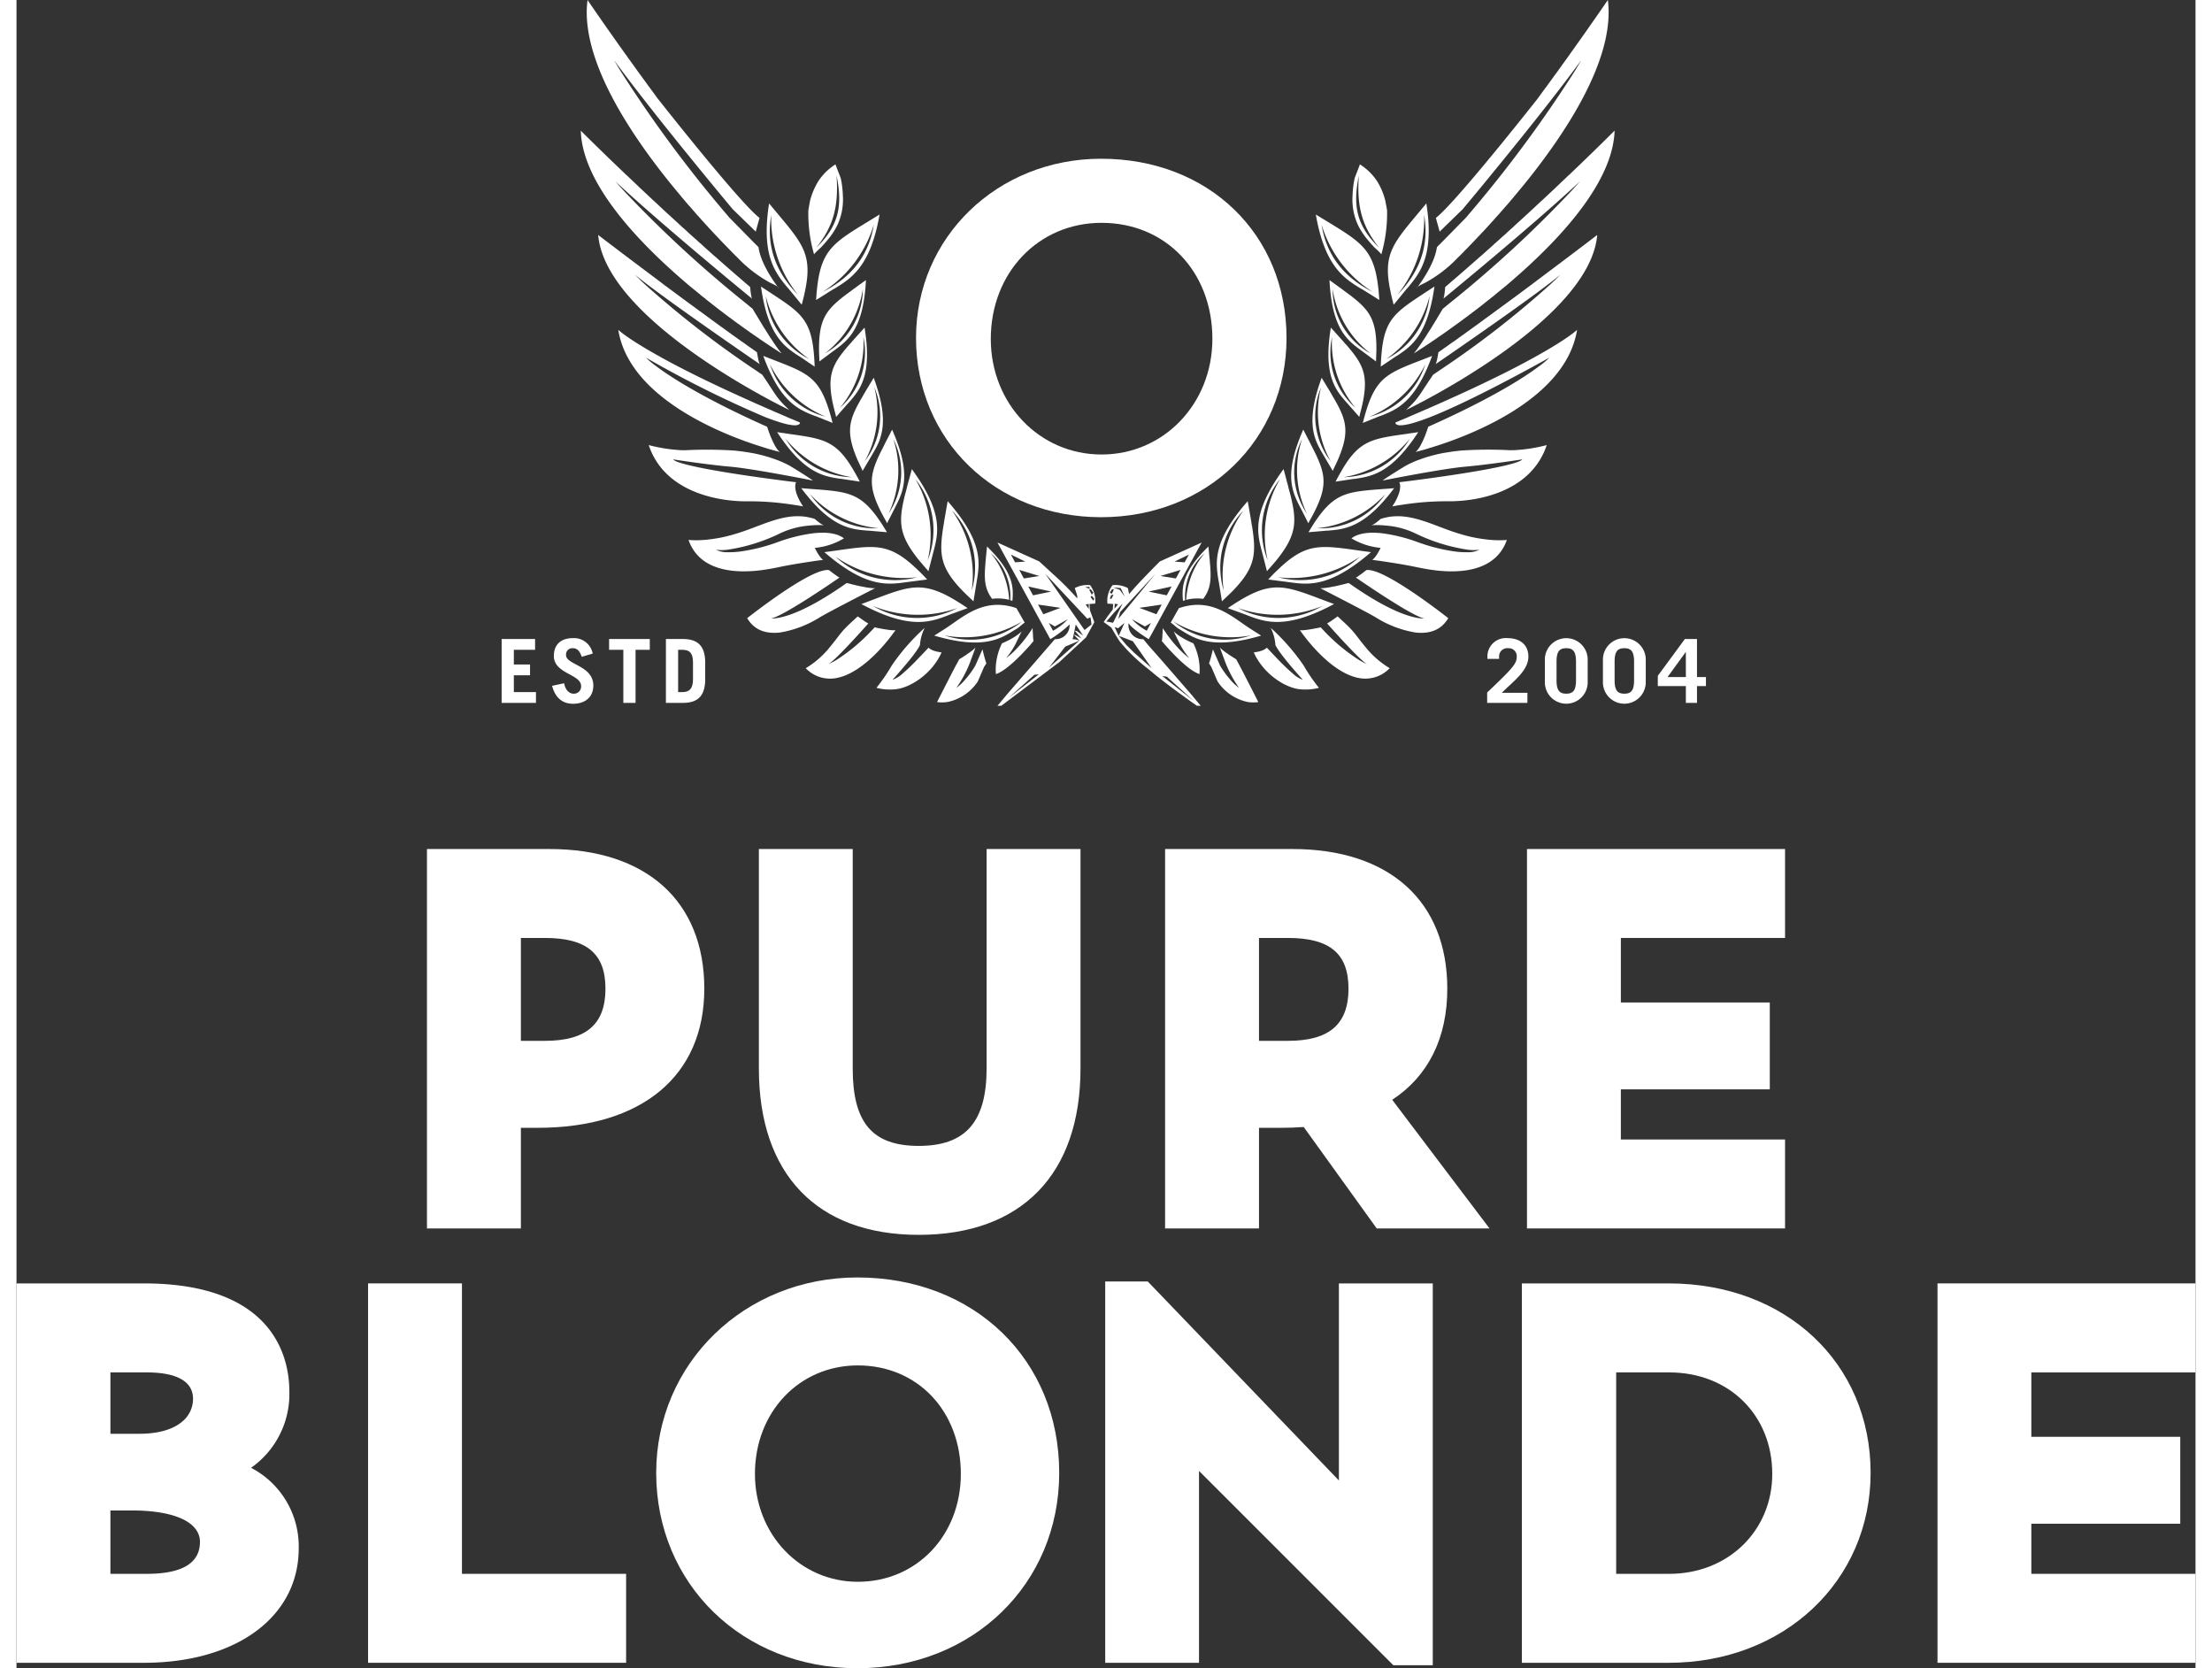 <svg xmlns="http://www.w3.org/2000/svg" xmlns:xlink="http://www.w3.org/1999/xlink" id="Artwork625dd4067cc96" viewBox="0 0 351.736 269.259" aria-hidden="true" style="fill: url(&quot;#CerosGradient_ida75f91438&quot;); width: 61px; height: 46px; display: block; transform: scale(1, 1); transition-property: none;" width="61" height="46"><rect x="0" y="0" width="351.736" height="269.259" fill="#333333" stroke="none"/><defs><linearGradient class="cerosgradient" data-cerosgradient="true" id="CerosGradient_ida75f91438" gradientUnits="userSpaceOnUse" x1="50%" y1="100%" x2="50%" y2="0%"><stop offset="0%" stop-color="#FFFFFF" style="transition-property: none;"></stop><stop offset="100%" stop-color="#FFFFFF" style="transition-property: none;"></stop></linearGradient><style>.cls-1-625dd4067cc96{fill:url(#linear-gradient625dd4067cc96);}.cls-2-625dd4067cc96{fill:url(#linear-gradient-2625dd4067cc96);}.cls-3-625dd4067cc96{fill:url(#linear-gradient-3625dd4067cc96);}.cls-4-625dd4067cc96{fill:url(#linear-gradient-4625dd4067cc96);}.cls-5-625dd4067cc96{fill:url(#linear-gradient-5625dd4067cc96);}.cls-6-625dd4067cc96{fill:url(#linear-gradient-6625dd4067cc96);}.cls-7-625dd4067cc96{fill:url(#linear-gradient-7625dd4067cc96);}.cls-8-625dd4067cc96{fill:url(#linear-gradient-8625dd4067cc96);}.cls-9-625dd4067cc96{fill:url(#linear-gradient-9625dd4067cc96);}.cls-10-625dd4067cc96{fill:url(#linear-gradient-10625dd4067cc96);}.cls-11-625dd4067cc96{fill:#002f6c;}.cls-12-625dd4067cc96{fill:url(#linear-gradient-11625dd4067cc96);}.cls-13-625dd4067cc96{fill:#c7c9c7;}</style><linearGradient id="linear-gradient625dd4067cc96" x1="243.822" y1="167.656" x2="285.481" y2="167.656" gradientUnits="userSpaceOnUse"><stop offset="0" stop-color="#3c3c3b"></stop><stop offset="0.207" stop-color="#909090"></stop><stop offset="0.307" stop-color="#fff"></stop><stop offset="0.463" stop-color="#fff"></stop><stop offset="0.689" stop-color="#242422"></stop><stop offset="0.804" stop-color="#b7b6b6"></stop><stop offset="0.902" stop-color="#515150"></stop><stop offset="1" stop-color="#3f3f3e"></stop></linearGradient><linearGradient id="linear-gradient-2625dd4067cc96" x1="175.74" y1="237.808" x2="228.616" y2="237.808" xlink:href="#linear-gradient625dd4067cc96"></linearGradient><linearGradient id="linear-gradient-3625dd4067cc96" x1="66.259" y1="167.656" x2="111.026" y2="167.656" xlink:href="#linear-gradient625dd4067cc96"></linearGradient><linearGradient id="linear-gradient-4625dd4067cc96" x1="242.995" y1="237.766" x2="299.291" y2="237.766" xlink:href="#linear-gradient625dd4067cc96"></linearGradient><linearGradient id="linear-gradient-5625dd4067cc96" x1="310.089" y1="237.766" x2="351.736" y2="237.766" xlink:href="#linear-gradient625dd4067cc96"></linearGradient><linearGradient id="linear-gradient-6625dd4067cc96" x1="103.261" y1="237.723" x2="168.316" y2="237.723" xlink:href="#linear-gradient625dd4067cc96"></linearGradient><linearGradient id="linear-gradient-7625dd4067cc96" x1="119.835" y1="168.174" x2="171.752" y2="168.174" xlink:href="#linear-gradient625dd4067cc96"></linearGradient><linearGradient id="linear-gradient-8625dd4067cc96" x1="0" y1="237.766" x2="45.558" y2="237.766" xlink:href="#linear-gradient625dd4067cc96"></linearGradient><linearGradient id="linear-gradient-9625dd4067cc96" x1="56.751" y1="237.766" x2="98.404" y2="237.766" xlink:href="#linear-gradient625dd4067cc96"></linearGradient><linearGradient id="linear-gradient-10625dd4067cc96" x1="185.406" y1="167.656" x2="237.773" y2="167.656" xlink:href="#linear-gradient625dd4067cc96"></linearGradient><linearGradient id="linear-gradient-11625dd4067cc96" x1="145.202" y1="54.55" x2="205.008" y2="54.55" xlink:href="#linear-gradient625dd4067cc96"></linearGradient></defs><polygon class="cls-1-625dd4067cc96" points="285.481 183.92 258.976 183.92 258.976 175.826 283.017 175.826 283.017 161.805 258.976 161.805 258.976 151.39 285.481 151.39 285.481 137.037 243.822 137.037 243.822 198.274 285.481 198.274 285.481 183.92" style="fill: url(&quot;#CerosGradient_ida75f91438&quot;); transition-property: none;"></polygon><polygon class="cls-2-625dd4067cc96" points="213.463 238.958 182.61 206.836 175.74 206.836 175.74 268.383 190.881 268.383 190.881 237.418 222.248 268.779 228.616 268.779 228.616 207.148 213.463 207.148 213.463 238.958" style="fill: url(&quot;#CerosGradient_ida75f91438&quot;); transition-property: none;"></polygon><path class="cls-3-625dd4067cc96" d="M81.418,182.035H84.11c16.848,0,26.916-8.389,26.916-22.457,0-14.112-9.35-22.541-25.006-22.541H66.259v61.237H81.418Zm0-30.645h3.881c6.761,0,9.772,2.532,9.772,8.188,0,5.738-3.105,8.419-9.772,8.419H81.418Z" style="fill: url(&quot;#CerosGradient_ida75f91438&quot;); transition-property: none;"></path><path class="cls-4-625dd4067cc96" d="M266.717,207.149H242.995v61.234h23.722c18.572,0,32.574-13.17,32.574-30.655C299.291,220.012,285.593,207.149,266.717,207.149Zm.082,46.877h-8.577V221.514h8.577c9.631,0,16.616,6.881,16.616,16.382C283.416,247.086,276.273,254.025,266.799,254.025Z" style="fill: url(&quot;#CerosGradient_ida75f91438&quot;); transition-property: none;"></path><polygon class="cls-5-625dd4067cc96" points="351.736 221.514 351.736 207.148 310.089 207.148 310.089 268.383 351.736 268.383 351.736 254.025 325.235 254.025 325.235 245.936 349.274 245.936 349.274 231.908 325.235 231.908 325.235 221.514 351.736 221.514" style="fill: url(&quot;#CerosGradient_ida75f91438&quot;); transition-property: none;"></polygon><path class="cls-6-625dd4067cc96" d="M135.734,206.188c-18.21,0-32.473,13.861-32.473,31.54,0,17.97,13.957,31.531,32.473,31.531,18.575,0,32.582-13.562,32.582-31.531C168.316,219.457,154.617,206.188,135.734,206.188Zm.077,49.12c-9.325,0-16.611-7.653-16.611-17.412,0-9.975,7.14-17.511,16.611-17.511,9.631,0,16.625,7.367,16.625,17.511C152.436,247.818,145.291,255.308,135.811,255.308Z" style="fill: url(&quot;#CerosGradient_ida75f91438&quot;); transition-property: none;"></path><path class="cls-7-625dd4067cc96" d="M156.598,172.395c0,8.682-3.38,12.559-10.965,12.559-7.468,0-10.651-3.732-10.651-12.482V137.037H119.835v35.434c0,17.057,9.395,26.841,25.797,26.841,16.6,0,26.12-9.784,26.12-26.841V137.037H156.598Z" style="fill: url(&quot;#CerosGradient_ida75f91438&quot;); transition-property: none;"></path><path class="cls-8-625dd4067cc96" d="M37.867,236.91a14.541,14.541,0,0,0,6.178-12.318c0-5.24-2.29-17.443-23.495-17.443H0v61.234H20.55c14.956,0,25.007-7.426,25.007-18.471A14.31,14.31,0,0,0,37.867,236.91Zm-11.133-7.442c-1.521,1.286-3.914,1.952-6.915,1.952H15.161v-9.906h5.875c3.402,0,7.463.74,7.463,4.279A4.751,4.751,0,0,1,26.734,229.468ZM15.161,243.797H18.647c6.863,0,10.968,1.891,10.968,5.076,0,3.428-2.892,5.152-8.58,5.152h-5.875Z" style="fill: url(&quot;#CerosGradient_ida75f91438&quot;); transition-property: none;"></path><polygon class="cls-9-625dd4067cc96" points="71.907 207.148 56.751 207.148 56.751 268.383 98.404 268.383 98.404 254.025 71.907 254.025 71.907 207.148" style="fill: url(&quot;#CerosGradient_ida75f91438&quot;); transition-property: none;"></polygon><path class="cls-10-625dd4067cc96" d="M230.96,159.578c0-14.112-9.344-22.541-25.007-22.541H185.406v61.237h15.159V182.035h3.481c1.295,0,2.546-.043,3.738-.13l11.783,16.369h18.206l-15.705-20.762C227.891,173.701,230.96,167.531,230.96,159.578Zm-30.396-8.188h4.679c6.758,0,9.768,2.532,9.768,8.188,0,5.738-3.098,8.419-9.768,8.419h-4.679Z" style="fill: url(&quot;#CerosGradient_ida75f91438&quot;); transition-property: none;"></path><path class="cls-11-625dd4067cc96" d="M79.852,180.467H84.11c16.106,0,25.345-7.611,25.345-20.889,0-13.134-8.761-20.971-23.436-20.971H67.834V196.712H79.852Zm0-30.64h5.447c7.62,0,11.346,3.188,11.346,9.751,0,6.623-3.818,9.991-11.346,9.991H79.852Z" style="fill: url(&quot;#CerosGradient_ida75f91438&quot;); transition-property: none;"></path><path class="cls-11-625dd4067cc96" d="M158.167,172.395c0,9.504-4.106,14.132-12.535,14.132-8.341,0-12.222-4.468-12.222-14.056V138.607H121.389v33.863c0,16.3,8.608,25.27,24.244,25.27,15.831,0,24.557-8.97,24.557-25.27V138.607h-12.022Z" style="fill: url(&quot;#CerosGradient_ida75f91438&quot;); transition-property: none;"></path><path class="cls-11-625dd4067cc96" d="M229.399,159.578c0-13.134-8.762-20.971-23.446-20.971h-18.982V196.712h12.023V180.467h5.052c1.55,0,3.057-.059,4.505-.184l11.824,16.429h14.246l-14.859-19.637C226.074,173.647,229.399,167.62,229.399,159.578Zm-30.405-9.751h6.25c7.632,0,11.336,3.188,11.336,9.751,0,6.623-3.806,9.991-11.336,9.991h-6.25Z" style="fill: url(&quot;#CerosGradient_ida75f91438&quot;); transition-property: none;"></path><polygon class="cls-11-625dd4067cc96" points="283.917 185.484 257.412 185.484 257.412 174.264 281.452 174.264 281.452 163.355 257.412 163.355 257.412 149.827 283.917 149.827 283.917 138.607 245.382 138.607 245.382 196.712 283.917 196.712 283.917 185.484" style="fill: url(&quot;#CerosGradient_ida75f91438&quot;); transition-property: none;"></polygon><path class="cls-11-625dd4067cc96" d="M34.602,237.062c5.167-2.621,7.877-6.889,7.877-12.471,0-5.921-2.842-15.865-21.928-15.865H1.57V266.83H20.55c14.018,0,23.443-6.807,23.443-16.918C43.994,245.67,42.289,240.207,34.602,237.062ZM21.036,255.592H13.593V242.227H18.647c7.964,0,12.53,2.423,12.53,6.646C31.177,253.269,27.673,255.592,21.036,255.592ZM13.593,232.98V219.942h7.442c5.82,0,9.032,2.079,9.032,5.851a6.286,6.286,0,0,1-2.317,4.873c-1.82,1.525-4.552,2.313-7.932,2.313H13.593Z" style="fill: url(&quot;#CerosGradient_ida75f91438&quot;); transition-property: none;"></path><polygon class="cls-11-625dd4067cc96" points="70.335 208.727 58.316 208.727 58.316 266.83 96.845 266.83 96.845 255.592 70.335 255.592 70.335 208.727" style="fill: url(&quot;#CerosGradient_ida75f91438&quot;); transition-property: none;"></polygon><path class="cls-11-625dd4067cc96" d="M135.734,207.756c-17.334,0-30.91,13.174-30.91,29.972,0,17.086,13.282,29.962,30.91,29.962,17.674,0,31.009-12.876,31.009-29.962C166.743,220.371,153.699,207.756,135.734,207.756Zm.077,49.115c-10.194,0-18.177-8.336-18.177-18.976,0-10.876,7.814-19.066,18.177-19.066,10.543,0,18.193,8.018,18.193,19.066C154.004,248.711,146.188,256.871,135.811,256.871Z" style="fill: url(&quot;#CerosGradient_ida75f91438&quot;); transition-property: none;"></path><polygon class="cls-11-625dd4067cc96" points="215.035 242.861 181.943 208.397 177.304 208.397 177.304 266.83 189.315 266.83 189.315 233.642 222.898 267.219 227.051 267.219 227.051 208.727 215.035 208.727 215.035 242.861" style="fill: url(&quot;#CerosGradient_ida75f91438&quot;); transition-property: none;"></polygon><path class="cls-11-625dd4067cc96" d="M266.717,208.727H244.561V266.83h22.156c17.68,0,31.006-12.52,31.006-29.102C297.723,220.924,284.688,208.727,266.717,208.727Zm.082,46.865H256.664V219.942h10.136c10.54,0,18.189,7.546,18.189,17.953C284.988,247.985,277.175,255.592,266.799,255.592Z" style="fill: url(&quot;#CerosGradient_ida75f91438&quot;); transition-property: none;"></path><polygon class="cls-11-625dd4067cc96" points="350.172 219.942 350.172 208.727 311.652 208.727 311.652 266.83 350.172 266.83 350.172 255.592 323.672 255.592 323.672 244.376 347.706 244.376 347.706 233.473 323.672 233.473 323.672 219.942 350.172 219.942" style="fill: url(&quot;#CerosGradient_ida75f91438&quot;); transition-property: none;"></polygon><path class="cls-12-625dd4067cc96" d="M175.081,25.621c-16.752,0-29.878,12.696-29.878,28.92,0,16.501,12.839,28.938,29.878,28.938,17.057,0,29.928-12.438,29.928-28.938C205.008,37.788,192.413,25.621,175.081,25.621Zm.065,47.739c-10.025,0-17.875-8.201-17.875-18.655,0-10.677,7.685-18.739,17.875-18.739,10.366,0,17.895,7.889,17.895,18.739C193.04,65.159,185.183,73.36,175.145,73.36Z" style="fill: url(&quot;#CerosGradient_ida75f91438&quot;); transition-property: none;"></path><path class="cls-13-625dd4067cc96" d="M78.312,113.45V103.139H83.711v1.742H80.283v2.371H82.897v1.742H80.283v2.714h3.57V113.45Z" style="fill: url(&quot;#CerosGradient_ida75f91438&quot;); transition-property: none;"></path><path class="cls-13-625dd4067cc96" d="M91.241,106.009c-.329-.971-.757-1.385-1.443-1.385a1.011,1.011,0,0,0-1.085,1.128c0,1.557,4.399,1.671,4.399,4.898,0,1.772-1.214,2.942-3.285,2.942-1.6,0-2.842-.871-3.371-2.899l1.942-.414c.229,1.243.942,1.686,1.528,1.686a1.158,1.158,0,0,0,1.214-1.228c0-1.942-4.399-1.971-4.399-4.856,0-1.772,1.057-2.885,3.099-2.885a3.066,3.066,0,0,1,3.171,2.499Z" style="fill: url(&quot;#CerosGradient_ida75f91438&quot;); transition-property: none;"></path><path class="cls-13-625dd4067cc96" d="M102.227,103.139v1.742H99.928V113.45H97.957v-8.569H95.657v-1.742Z" style="fill: url(&quot;#CerosGradient_ida75f91438&quot;); transition-property: none;"></path><path class="cls-13-625dd4067cc96" d="M104.829,103.139h2.742c2.257,0,3.514.971,3.6,3.57V109.88c-.086,2.599-1.343,3.57-3.6,3.57h-2.742ZM106.8,111.708h.686c1.085,0,1.714-.515,1.714-2.057v-2.714c0-1.457-.486-2.057-1.714-2.057H106.8Z" style="fill: url(&quot;#CerosGradient_ida75f91438&quot;); transition-property: none;"></path><path class="cls-13-625dd4067cc96" d="M237.394,113.45v-1.671c4.113-3.913,4.77-4.656,4.77-5.741a1.28,1.28,0,0,0-1.371-1.414,1.322,1.322,0,0,0-1.471,1.356v.371h-1.885v-.485a2.964,2.964,0,0,1,3.213-2.87c2.014,0,3.399,1.027,3.399,2.999,0,2.385-2.785,4.228-4.27,5.827h4.113V113.45Z" style="fill: url(&quot;#CerosGradient_ida75f91438&quot;); transition-property: none;"></path><path class="cls-13-625dd4067cc96" d="M246.709,106.566a3.458,3.458,0,1,1,6.913,0v3.456a3.458,3.458,0,1,1-6.913,0Zm1.885,3.242c0,1.671.514,2.156,1.571,2.156s1.571-.485,1.571-2.156V106.78c0-1.671-.514-2.156-1.571-2.156s-1.571.485-1.571,2.156Z" style="fill: url(&quot;#CerosGradient_ida75f91438&quot;); transition-property: none;"></path><path class="cls-13-625dd4067cc96" d="M256.082,106.566a3.458,3.458,0,1,1,6.913,0v3.456a3.458,3.458,0,1,1-6.913,0Zm1.885,3.242c0,1.671.514,2.156,1.571,2.156s1.571-.485,1.571-2.156V106.78c0-1.671-.514-2.156-1.571-2.156s-1.571.485-1.571,2.156Z" style="fill: url(&quot;#CerosGradient_ida75f91438&quot;); transition-property: none;"></path><path class="cls-13-625dd4067cc96" d="M269.311,103.139h1.956v6.141H272.71v1.457h-1.442V113.45h-1.8v-2.714H264.94V109.08Zm.157,6.141V105.252h-.028l-2.928,4.027Z" style="fill: url(&quot;#CerosGradient_ida75f91438&quot;); transition-property: none;"></path><path class="cls-13-625dd4067cc96" d="M184.766,106.484l-2.057-2.327-.826-.996a2.267,2.267,0,0,1-2.38-2.492.506.506,0,0,1,.011-.092c.527.924,3.252,2.594,3.252,2.594l.472-.846,1.457-2.668,6.61-12.089L184.56,90.621l-1.056,1.063-1.246,1.281c-1.033,1.08-2.142,2.268-2.668,2.951a2.83,2.83,0,0,0-.086-.5l-.109-.498a4.362,4.362,0,0,0-2.469-.473,4.187,4.187,0,0,0-.827,2.981l.926.059-.064.894c-.495.635-.991,1.31-1.465,2.014l.033.03,1.196.87s.946,1.662,1.384,2.275a28.433,28.433,0,0,0,4.51,4.357l1.28,1.06c3.303,2.631,6.655,4.934,6.655,4.934h.612l-1.623-1.932Zm-2.316-4.679a9.27,9.27,0,0,1-2.4-1.861l2.1,1.17.975-.564Zm1.56-2.662-2.768-1.033,3.618-.531Zm5.234-9.627-.683,1.248-1.634-.123ZM187.9,91.985l-.754,1.38-2.502-.396Zm-1.446,2.679-.785,1.427-2.925-.609Zm-2.587-2.07-6.01,7.298.296-1.109Zm-5.63,2.325.665,1.379-.82-1.103-1.032-.385Zm-.419,2.619-.578.713.036-.81Zm-.96-2.438.279.048-.32.692-.349-.201Zm-.119,1.57-.247-.053.2-.546.398-.102Zm-.811,3.644,1.317-1.517,1.308-1.386-1.542,3.104Zm4.487,5.035-1.277-1.257-1.219-1.467-.662-1.422.555.201,1.035-.859-.928,2.08,2.283.873,3.039,4.351Zm4.552,3.778.719.083,4.352,3.929Z" style="fill: url(&quot;#CerosGradient_ida75f91438&quot;); transition-property: none;"></path><path class="cls-13-625dd4067cc96" d="M170.829,94.919l.361,1.112a2.036,2.036,0,0,1,.039.553A47.702,47.702,0,0,0,167.438,92.77l-1.271-1.167c-.643-.583-1.072-.982-1.072-.982l-6.75-3.053,5.292,9.673.022.041,1.296,2.383h0l1.643,2.992.282.514a18.053,18.053,0,0,0,3.113-2.385,2.249,2.249,0,0,1-2.376,2.375l-.734.85-2.557,2.95-4.365,5.028-1.617,1.932h.609l6.755-5.08,1.303-.98,1.335-1.008,4.297-3.978,1.338-2.452-.707-1.929-.069-1.01.917-.059a4.194,4.194,0,0,0-.825-2.981A4.364,4.364,0,0,0,170.829,94.919Zm-10.688,17.726,4.172-3.733.707-.072Zm13.024-17.919.065.154.005.161-.751-.274Zm-.079,2.75v.798l-.5-.698ZM160.52,89.517l2.309,1.125-1.636.123Zm1.344,2.469,3.241.984-2.497.396Zm1.454,2.679,3.705.817-2.929.609Zm2.43,4.48-.848-1.565,3.624.531Zm1.567,2.662-.675-1.255.97.564,2.097-1.17A8.983,8.983,0,0,1,167.316,101.806Zm4.575,1.24-.958-.54-.245-.045.907.931-1.862,1.647-3.064,2.709,2.62-3.383,2.306-.973-.713-.204h-.403l.174-.759.143-.641h-.012l.205-.995,1.186,1.796-1-.723-.361-.075Zm1.477-3.408.164,1.158-1.124.893-6.356-9.095,6.798,7.263Zm.454-2.686-.443-.578.194-.225.411.514Zm-.004-1.287-.236.328-.428-.818.273-.057Z" style="fill: url(&quot;#CerosGradient_ida75f91438&quot;); transition-property: none;"></path><path class="cls-13-625dd4067cc96" d="M108.68,46.173c.518.414,1.039.852,1.549,1.258.084.087.18.147.263.23.16.136.327.264.49.386a3.639,3.639,0,0,1,.329.275c.147.112.282.219.414.33a4.175,4.175,0,0,1,.362.28c.128.1.253.2.372.294.122.097.247.193.373.299a4.301,4.301,0,0,1,.36.27c.128.097.238.185.366.286.128.081.238.183.354.261.12.103.245.176.35.275.128.086.231.169.369.27.11.083.23.172.329.258a2.999,2.999,0,0,1,.361.26,2.145,2.145,0,0,1,.311.235c.133.093.261.186.388.281a1.981,1.981,0,0,1,.277.206c.156.098.294.211.454.315.056.049.131.09.179.133.645.478,1.272.914,1.848,1.316,0,0,.017.023.026.023.185.131.365.248.545.364.019.018.026.035.054.042.167.116.336.233.496.346a.496.496,0,0,1,.112.08c.11.068.207.144.309.209a.845.845,0,0,0,.129.083c.098.071.202.134.293.2.048.029.059.044.101.067.297.203.562.376.81.545.722.478,1.265.818,1.569,1.026l.016.001c.048.033.106.067.137.092l.012.014a.239.239,0,0,1,.065.034l.04.02.017.014a1.096,1.096,0,0,1-.147-.191.213.213,0,0,1-.054-.055.185.185,0,0,1-.033-.053.151.151,0,0,1-.024-.033c-.029-.01-.045-.041-.073-.082a.217.217,0,0,0-.052-.061c-.043-.065-.092-.122-.126-.178l-.01-.005c-.019-.016-.019-.018-.019-.018a.128.128,0,0,0-.022-.024,1.108,1.108,0,0,0-.153-.229.322.322,0,0,0-.04-.061c-.022-.027-.046-.06-.074-.09,0,0-.014-.025-.021-.038-.108-.144-.207-.297-.306-.44a.095.095,0,0,0-.021-.025s-.021-.039-.043-.046a2.896,2.896,0,0,0-.17-.273c-.012-.027-.031-.057-.049-.092-.056-.076-.108-.154-.173-.237-.011-.031-.021-.068-.052-.077a2.325,2.325,0,0,0-.192-.284.064.064,0,0,0-.021-.04c-.147-.242-.305-.484-.449-.724l-.017-.009a2.544,2.544,0,0,0-.217-.342l-.016-.048c-.068-.101-.135-.201-.196-.292a.135.135,0,0,0-.048-.066c-.056-.097-.13-.218-.186-.319l-.016-.015c-.227-.376-.452-.749-.648-1.07l-.036-.052c-.019-.039-.046-.086-.064-.129a1.02,1.02,0,0,0-.083-.118c-.007-.025-.033-.052-.043-.088-.373-.589-.638-1.054-.74-1.216l-.012-.021a.164.164,0,0,1-.019-.054c-.267-.214-.535-.436-.787-.644V49.2A191.841,191.841,0,0,1,98.044,30.806c-.909-.992-1.355-1.522-1.355-1.522,7.796,7.285,22.03,18.91,22.03,18.91a2.861,2.861,0,0,1-.147-.643V47.544a.741.741,0,0,1-.032-.199l-.011-.06c-.002-.042-.008-.086-.008-.141l-.017-.042c-.012-.078-.012-.125-.022-.163v-.048c-.006-.064-.009-.1-.009-.135l-.014-.051a.953.953,0,0,0-.012-.098l-.002-.056c.002-.046,0-.096,0-.096l-.008-.041a.199.199,0,0,1-.004-.038v-.029l-.007-.015c-.283-.255-.588-.513-.884-.757v-.008c-.159-.139-.306-.269-.472-.406-.143-.127-.289-.249-.441-.388-.302-.251-.606-.507-.897-.777-.177-.146-.355-.295-.53-.453-.277-.232-.543-.472-.805-.709-.195-.155-.36-.314-.549-.477-.266-.226-.529-.456-.773-.686-.19-.166-.371-.327-.562-.477-.243-.222-.502-.454-.756-.678-.181-.159-.367-.334-.553-.49-.246-.23-.486-.445-.729-.678a6.563,6.563,0,0,1-.545-.476c-.248-.227-.478-.438-.732-.655-.175-.152-.351-.315-.523-.464-.244-.229-.48-.45-.718-.668-.167-.155-.351-.302-.526-.461-.233-.224-.479-.445-.708-.66-.163-.142-.32-.293-.483-.44-.243-.225-.499-.45-.736-.678-.148-.129-.295-.273-.444-.399-.255-.243-.517-.473-.774-.719-.101-.095-.243-.225-.361-.332-.309-.297-.605-.576-.899-.854-.077-.054-.136-.13-.202-.17-.75-.704-1.458-1.375-2.161-2.025l-.022-.018c-.296-.29-.573-.558-.865-.834-.373-.353-.764-.715-1.116-1.06-.099-.082-.149-.139-.23-.202-4.493-4.278-7.339-7.14-7.339-7.14.007.348.029.69.068,1.045C92.071,30.355,100.604,39.365,108.68,46.173Z" style="fill: url(&quot;#CerosGradient_ida75f91438&quot;); transition-property: none;"></path><path class="cls-13-625dd4067cc96" d="M115.98,61.359c.085.046.147.097.239.144.104.06.224.137.323.182a1.516,1.516,0,0,0,.249.157,3.666,3.666,0,0,0,.385.224.989.989,0,0,0,.223.127,3.651,3.651,0,0,0,.425.254c.065.045.141.078.206.12.113.079.238.136.352.201a.77.77,0,0,0,.176.103c.15.106.311.174.473.278a1.263,1.263,0,0,1,.135.072c.129.066.243.141.365.206a1.255,1.255,0,0,1,.175.094,3.726,3.726,0,0,1,.368.218.788.788,0,0,1,.088.039c.147.083.311.171.446.236.04.027.084.052.123.076.111.063.228.127.343.184.033.017.069.041.105.058.132.075.277.152.418.226.133.081.261.138.387.208a.368.368,0,0,0,.105.055c.099.057.21.108.304.16.021.014.043.014.064.029.121.061.234.123.349.189.014.004.046.016.046.016a1.761,1.761,0,0,0,.28.144c.026.009.042.032.07.04a.079.079,0,0,1,.022.017c.124.062.231.107.337.164a.345.345,0,0,0,.052.029,1.11,1.11,0,0,0,.229.11c.034.017.056.042.085.06a.619.619,0,0,0,.159.058c.035.041.075.041.104.073a.272.272,0,0,1,.103.05c.033.011.057.026.094.041.041.001.055.024.082.042a.355.355,0,0,1,.075.029.144.144,0,0,0,.072.029.528.528,0,0,1,.048.025l.024.019.033.015.012.011h.017c-.085-.079-.155-.146-.237-.212a.428.428,0,0,1-.076-.082,1.769,1.769,0,0,1-.144-.142.512.512,0,0,1-.073-.068c-.055-.053-.099-.088-.158-.144-.017-.021-.027-.039-.036-.051-.071-.057-.118-.113-.177-.166a.093.093,0,0,0-.047-.047c-.046-.045-.085-.096-.122-.137l-.036-.031c-.052-.059-.092-.102-.127-.146a.171.171,0,0,0-.03-.021c-.062-.07-.103-.112-.147-.171l-.016-.028c-.045-.039-.083-.086-.122-.121l-.008-.028c-.779-.903-1.187-1.718-2.815-4.098-.137-.081-.261-.191-.398-.261-.182-.125-.351-.248-.534-.372A158.223,158.223,0,0,1,101.318,45.79c-1.012-.945-1.458-1.441-1.458-1.441C103.812,47.712,119.974,58.77,119.974,58.77c-.001-.029-.026-.049-.04-.086l-.014-.038c-.017-.039-.017-.053-.033-.084a.108.108,0,0,0-.009-.041.651.651,0,0,1-.027-.092.327.327,0,0,1-.013-.062c-.009-.027-.022-.051-.036-.083a.108.108,0,0,0-.017-.076.215.215,0,0,0-.028-.099l-.011-.058a.531.531,0,0,1-.008-.096.296.296,0,0,1-.021-.114l-.012-.005c-.014-.114-.053-.228-.057-.33a.624.624,0,0,1-.032-.155h0a.87.87,0,0,0-.022-.13V57.2a.412.412,0,0,1-.024-.094v-.009l-.02-.03V57.05a.89.89,0,0,1-.01-.116V56.9l-.006-.037-.011-.011c-.354-.251-.723-.505-1.094-.774-.078-.045-.168-.111-.258-.174-.33-.241-.654-.477-.992-.717a1.348,1.348,0,0,1-.154-.097c-.388-.276-.796-.569-1.2-.862a1.244,1.244,0,0,0-.191-.124c-.349-.261-.715-.524-1.066-.776a1.878,1.878,0,0,1-.203-.156c-.831-.58-1.675-1.199-2.524-1.834a2.564,2.564,0,0,1-.227-.162c-.406-.289-.82-.599-1.225-.903H110.37c-.446-.321-.875-.648-1.295-.955a.503.503,0,0,1-.071-.059h-.016c-1.502-1.094-2.973-2.203-4.41-3.258-.926-.714-1.853-1.4-2.719-2.054-4.605-3.447-7.968-6.024-7.968-6.024a2.11,2.11,0,0,0,.03.251C94.897,47.12,107.223,56.06,115.98,61.359Z" style="fill: url(&quot;#CerosGradient_ida75f91438&quot;); transition-property: none;"></path><path class="cls-13-625dd4067cc96" d="M117.732,71.26c.024-.011.032.005.046.005.222.08.435.15.621.221a.061.061,0,0,0,.028.007c.415.151.845.286,1.22.414a.05.05,0,0,0,.035.003c.385.129.742.241,1.058.344l.025.011a3.595,3.595,0,0,1,.463.14l.01.004c.294.092.561.158.795.229h.031c.08.033.167.043.222.07.205.06.371.094.498.131l.028.006c.133.033.233.072.294.077.02.017.027.017.027.017a.328.328,0,0,1,.042.006h.021c-.062-.065-.107-.1-.164-.168l-.03-.016-.015-.029a2.453,2.453,0,0,1-.166-.188l-.008-.012c-.053-.076-.103-.157-.172-.243l-.011-.034a.033.033,0,0,1-.014-.024,2.103,2.103,0,0,1-.157-.247l-.009-.015a2.275,2.275,0,0,1-.167-.332.085.085,0,0,1-.027-.048c-.111-.201-.213-.419-.308-.627a.496.496,0,0,1-.02-.061c-.093-.211-.185-.427-.268-.613a.197.197,0,0,0-.023-.06c-.029-.101-.065-.189-.104-.292-.027-.07-.057-.148-.084-.213,0,0-.004-.031-.011-.071l-.017-.026c-.058-.167-.116-.32-.155-.443H121.26c-.044-.131-.066-.229-.08-.268V68.9l-.017-.024a1.248,1.248,0,0,0-.203-.086c-10.274-4.601-15.472-7.997-17.78-9.746a12.092,12.092,0,0,1-1.562-1.313,177.438,177.438,0,0,0,19.318,9.626,1.749,1.749,0,0,0,.292.104c.084.036.185.073.268.102.098.039.193.076.272.107a2.317,2.317,0,0,1,.257.087c.091.036.168.063.257.102.09.023.169.049.256.067a2.416,2.416,0,0,0,.377.13c.09.031.173.063.252.088.059.016.124.029.191.053a1.255,1.255,0,0,0,.219.065c.047.017.105.026.165.045.075.025.131.04.187.056a1.493,1.493,0,0,1,.169.047c.066.004.116.032.171.037a.615.615,0,0,0,.15.031c.052.012.096.024.149.041a1.265,1.265,0,0,1,.141.021c.042.01.095.016.138.024.04.005.079.02.111.02a.73.73,0,0,0,.138.009c.029.014.079.014.102.024.039,0,.073.011.123.015a.26.26,0,0,1,.08.007.564.564,0,0,0,.116-.007c.02.007.048.007.076.018a.32.32,0,0,0,.105-.011l.032.011c.07-.011.126-.011.165-.018a.403.403,0,0,0,.171-.039c.03-.009.049-.009.075-.016l.004-.007a.3.3,0,0,0,.059-.02c.038-.01.053-.025.067-.025l.007-.014c.032-.009.051-.018.051-.033l.029-.012.014-.012c.02-.024.034-.045.034-.045l.011-.027h.014c.006-.019.016-.023.016-.023a.099.099,0,0,0,.014-.035l.003-.026-.003-.035.003-.017-.003-.018.006-.016-.006-.015c-.075-.024-.151-.077-.237-.103h.013c-.398-.167-.786-.332-1.162-.486-.242-.097-.489-.199-.725-.305-.207-.104-.423-.181-.645-.284-.157-.058-.321-.145-.481-.208-.397-.17-.788-.333-1.178-.509a1.299,1.299,0,0,1-.2-.093c-.481-.189-.928-.393-1.374-.594a.386.386,0,0,1-.086-.035c-.414-.189-.83-.365-1.23-.539-.088-.041-.166-.082-.252-.117-.34-.154-.678-.31-1.018-.461-.093-.043-.189-.078-.27-.121-.329-.148-.659-.304-.987-.439-.077-.042-.157-.068-.215-.109-.363-.152-.709-.332-1.061-.476a.131.131,0,0,0-.083-.038c-.102-.048-.194-.095-.276-.137h-.007c-3.029-1.4-5.574-2.644-7.684-3.735-1.404-.725-2.61-1.371-3.654-1.962-5.182-2.883-6.508-4.209-6.508-4.209,1.458,9.123,12.01,14.709,19.235,17.51C116.848,70.924,117.308,71.096,117.732,71.26Z" style="fill: url(&quot;#CerosGradient_ida75f91438&quot;); transition-property: none;"></path><path class="cls-13-625dd4067cc96" d="M149.28,105.286h-.07c-.052-.005-.096-.024-.132-.024-.026-.008-.043-.014-.043-.014a.857.857,0,0,1-.157-.02h-.023a1.95,1.95,0,0,1-.196-.043l-.048-.002a2.029,2.029,0,0,0-.199-.051l-.028-.007c-.069-.024-.158-.05-.227-.071-.03-.008-.042-.012-.061-.018a.93.93,0,0,1-.196-.077.039.039,0,0,1-.031-.017h-.002a.204.204,0,0,1-.101-.043.464.464,0,0,1-.081-.046.375.375,0,0,1-.096-.039c-.026-.031-.056-.033-.079-.046a.41.41,0,0,0-.083-.064.188.188,0,0,1-.068-.049,1.257,1.257,0,0,1-.147-.119l-.004.018-.023.016c-.026.035-.07.077-.134.146l-.022.03c-.08.079-1.095,1.147-1.201,1.259-.027.033-.038.06-.071.07a34.09,34.09,0,0,1-2.753,2.671,4.659,4.659,0,0,1-1.602.977s2.047-2.239,3.408-4.022a.261.261,0,0,1,.07-.102,1.18,1.18,0,0,0,.092-.137.417.417,0,0,0,.073-.095c.032-.038.052-.069.086-.106.022-.049.061-.076.07-.118.036-.036.054-.067.08-.097.024-.04.059-.078.085-.125a.795.795,0,0,1,.053-.092.988.988,0,0,0,.083-.121.121.121,0,0,0,.039-.074.251.251,0,0,0,.073-.121c.023-.013.023-.04.043-.047.024-.051.057-.102.072-.131a.088.088,0,0,1,.027-.043c.036-.051.046-.115.077-.158a7.548,7.548,0,0,1,.774-2.808s0,.012-.033.038l-.012.011a.032.032,0,0,0-.02.028.097.097,0,0,1-.04.013c-.013.02-.037.033-.056.062l-.009.019a.537.537,0,0,1-.099.062l-.011.016c-.031.027-.048.06-.089.096l-.014.01c-.077.084-.181.152-.265.254a33.48,33.48,0,0,0-4.681,5.494,29.32,29.32,0,0,1-2.463,3.589,8.617,8.617,0,0,0,3.186.216c2.117-.229,5.703-2.293,7.337-5.949a.1.1,0,0,1-.036.006Z" style="fill: url(&quot;#CerosGradient_ida75f91438&quot;); transition-property: none;"></path><path class="cls-13-625dd4067cc96" d="M137.497,100.629a1.059,1.059,0,0,0-.11-.061l-.015-.018a1.338,1.338,0,0,1-.166-.092.066.066,0,0,1-.034-.022c-.054-.029-.104-.067-.168-.101a.073.073,0,0,0-.02-.008c-.077-.061-.138-.1-.21-.146a.055.055,0,0,0-.019-.02l-.035-.019c-.033-.025-.07-.059-.107-.082a.039.039,0,0,1-.034-.02,1.702,1.702,0,0,1-.162-.104l-.011-.015c-.104-.08-.206-.144-.291-.208h-.014a.456.456,0,0,0-.112-.093h-.01c-.04-.024-.052-.053-.079-.068,0,0,0-.016-.025-.01-.011-.014-.027-.031-.027-.031l-.017-.008-.022-.013c-.231.194-.443.386-.634.569-2.31,2.089-2.105,2.258-3.948,4.463-.155.195-.314.389-.468.565-.049.046-.084.09-.124.126a14.261,14.261,0,0,1-3.236,2.637,5.399,5.399,0,0,0,4.526,1.652c4.295-.477,8.407-5.644,9.607-7.299.121-.16.198-.268.263-.357l.008-.012a.693.693,0,0,0,.059-.094v-.004a.25.25,0,0,0,.027-.029c-.027.004-.057.008-.093.014a1.346,1.346,0,0,1-.184.008h-.225a.121.121,0,0,0-.094-.018c-.046,0-.111-.004-.166-.004a.218.218,0,0,0-.101-.01.817.817,0,0,0-.197-.025.205.205,0,0,1-.099-.019,2.813,2.813,0,0,0-.282-.033h0c-.105-.024-.215-.037-.328-.059a.282.282,0,0,1-.041-.003c-.094-.014-.182-.04-.257-.044a.456.456,0,0,1-.07-.016c-.09-.019-.163-.024-.241-.036l-.031-.012a.121.121,0,0,0-.06-.013.38.38,0,0,0-.092-.017c-.463-.082-.806-.168-.806-.168-.13.151-.258.291-.388.419a30.069,30.069,0,0,1-5.35,4.568,10.827,10.827,0,0,1-1.802.99C132.108,106.742,137.497,100.629,137.497,100.629Z" style="fill: url(&quot;#CerosGradient_ida75f91438&quot;); transition-property: none;"></path><path class="cls-13-625dd4067cc96" d="M124.691,81.369h.033c.15.017.285.048.416.065a.394.394,0,0,1,.106.021c.123.012.251.033.352.047.037,0,.071.014.102.014.096.012.184.038.271.042a.734.734,0,0,0,.094.013c.079.016.162.03.239.039a.336.336,0,0,0,.071.018,1.724,1.724,0,0,1,.208.039h.07a.091.091,0,0,0,.067.012l.017.008a.054.054,0,0,1,.043.021c.034,0,.037,0,.051.01h.042a.069.069,0,0,1,.042.02l.019-.009h.014l.024.009c-.099-.151-.185-.304-.275-.433l-.002-.018-.017-.009a.478.478,0,0,0-.082-.143c-.059-.11-.128-.209-.175-.308-.025-.046-.045-.096-.072-.143-.057-.101-.092-.198-.139-.275a.895.895,0,0,0-.049-.124,3.023,3.023,0,0,1-.128-.305.189.189,0,0,1-.026-.059c-.053-.119-.084-.228-.123-.33-.007-.023-.007-.042-.015-.06-.022-.076-.044-.16-.06-.244-.006-.032-.017-.059-.028-.103a.33.33,0,0,1-.017-.098.127.127,0,0,0-.014-.042,1.437,1.437,0,0,1-.017-.204.273.273,0,0,1-.019-.07,1.737,1.737,0,0,1-.008-.198.309.309,0,0,0-.004-.036,2.159,2.159,0,0,1,.013-.22l.011-.023c0-.061.008-.106.008-.153l.01-.038a.259.259,0,0,1,.034-.093l.004-.021a.076.076,0,0,1,.022-.055l.006-.029c.016-.015.022-.031.033-.039V77.837h.007c-.464-.061-.898-.113-1.341-.166-.112-.02-.198-.02-.301-.039-9.642-1.242-14.174-2.142-16.305-2.71-1.784-.474-1.878-.737-1.878-.775h-.008s5.3.836,9.173,1.175c2.857.254,8.618,1.327,11.554,1.885.972.194,1.636.32,1.771.353h.033c-.026-.014-.061-.045-.095-.068a.031.031,0,0,0-.022-.013,1.569,1.569,0,0,0-.132-.101.098.098,0,0,1-.017-.016c-.059-.045-.116-.08-.186-.137l-.061-.019a.095.095,0,0,0-.061-.036,1.142,1.142,0,0,0-.164-.118c-.091-.059-.174-.117-.263-.175-.014-.015-.04-.019-.062-.034-.084-.059-.174-.111-.276-.185l-.015-.009c-.73-.46-1.566-.991-2.039-1.265a.064.064,0,0,0-.027-.019,1.016,1.016,0,0,1-.092-.065.937.937,0,0,1-.117-.064c-.022-.005-.044-.039-.044-.039l-.02-.006a.048.048,0,0,0-.027-.008c-.207-.115-.408-.212-.605-.314a1.465,1.465,0,0,0-.236-.109,2.132,2.132,0,0,1-.379-.185c-.204-.07-.393-.151-.595-.243-.275-.098-.529-.189-.8-.289-.059-.023-.135-.049-.194-.069-.239-.073-.486-.163-.724-.233-.039-.012-.056-.017-.096-.03-.263-.071-.534-.149-.805-.228a1.089,1.089,0,0,1-.194-.043c-.226-.048-.463-.117-.694-.17a1.084,1.084,0,0,1-.145-.024c-.262-.059-.53-.116-.789-.154-.06-.01-.134-.022-.175-.028-.228-.04-.447-.072-.665-.105-.059-.012-.128-.02-.194-.027a7.152,7.152,0,0,0-.776-.108c-.048-.011-.099-.011-.147-.019-.214-.016-.427-.053-.635-.074a69.41,69.41,0,0,0-8.09-.059c-.128,0-.26,0-.404-.008-.027.002-.061,0-.096.002a25.654,25.654,0,0,1-5.335-.827c2.613,7.843,11.698,9.159,16.105,9.075A44.995,44.995,0,0,1,124.691,81.369Z" style="fill: url(&quot;#CerosGradient_ida75f91438&quot;); transition-property: none;"></path><path class="cls-13-625dd4067cc96" d="M123.006,91.551c1.694-.365,3.697-.681,5.157-.899,1.129-.176,1.941-.273,2.017-.275.016,0,.019-.02.019-.02-.019-.012-.029-.014-.052-.025l-.015-.014a.5.5,0,0,1-.074-.064c-.028-.017-.028-.031-.049-.049a.358.358,0,0,0-.056-.06c-.024-.005-.024-.035-.039-.051l-.019-.009a.09.09,0,0,0-.056-.047l-.016-.045a.329.329,0,0,1-.086-.113s-.036-.03-.036-.048a.255.255,0,0,1-.074-.102c-.025-.007-.025-.025-.041-.043a.436.436,0,0,0-.073-.104c0-.022-.026-.036-.04-.051a.749.749,0,0,0-.06-.103.041.041,0,0,0-.034-.03c-.022-.06-.054-.102-.069-.147a.144.144,0,0,0-.031-.022,1.96,1.96,0,0,0-.157-.298,1.073,1.073,0,0,0-.073-.138l-.014-.02a.592.592,0,0,1-.044-.105.043.043,0,0,0-.024-.018c-.012-.021-.02-.057-.036-.084l-.006-.018c-.011-.022-.017-.033-.025-.051l-.009-.005c-.002-.034-.008-.034-.008-.034-.009-.025-.019-.025-.019-.025v-.011a3.787,3.787,0,0,0,.53-.056,10.865,10.865,0,0,0,4.138-1.459l.014-.008c.02,0,.02-.011.02-.011a3.84,3.84,0,0,0-.408-.267,1.209,1.209,0,0,0-.218-.109.273.273,0,0,0-.117-.053c-.081-.032-.152-.07-.238-.109a1.13,1.13,0,0,1-.114-.032c-.127-.035-.234-.069-.356-.11L132.108,86.2c-.13-.019-.269-.047-.405-.08a1.077,1.077,0,0,0-.119-.025,2.588,2.588,0,0,0-.292-.036.871.871,0,0,1-.132-.025c-.277-.017-.557-.049-.859-.055-.543,0-1.097.033-1.657.087a26.78,26.78,0,0,0-5.814,1.45,29.1,29.1,0,0,1-6.199,1.527,14.187,14.187,0,0,1-1.736.089,4.05,4.05,0,0,1-1.991-.409,7.117,7.117,0,0,0,1.857.007,29.021,29.021,0,0,0,8.482-2.635,13.232,13.232,0,0,1,4.449-1.237c.496-.052.945-.087,1.311-.098a.305.305,0,0,1,.085-.008h.252a1.019,1.019,0,0,1,.173,0l.039-.01a1.65,1.65,0,0,0,.207.01h.027c.056.008.105,0,.143.008a.163.163,0,0,1,.051-.008.3.3,0,0,0,.12.025h.01a.456.456,0,0,1,.097,0h.025l.05.008a.084.084,0,0,1,.025-.008c-.05-.018-.095-.025-.138-.045a.106.106,0,0,0-.053-.025.2.2,0,0,0-.1-.057l-.031-.037a.355.355,0,0,1-.136-.087l-.012.013c-.052-.037-.099-.068-.138-.102l-.033-.023a.835.835,0,0,1-.116-.09h-.009l-.007-.012-.016-.01c-.036-.024-.06-.045-.094-.07l-.018-.023a.654.654,0,0,1-.123-.088l-.007-.009a3.046,3.046,0,0,1-.287-.247l-.061-.047-.017-.009a.12.12,0,0,0-.05-.048,5.74,5.74,0,0,0-.624-.18c-.047-.012-.109-.023-.16-.035-.152-.043-.314-.066-.472-.106a9.615,9.615,0,0,0-2.606-.058c-3.016.336-5.944,1.931-9.002,2.804a22.639,22.639,0,0,1-4.188.878,16.324,16.324,0,0,1-3.329.087c1.777,5.058,7.423,5.364,11.371,4.925C121.137,91.925,122.255,91.708,123.006,91.551Z" style="fill: url(&quot;#CerosGradient_ida75f91438&quot;); transition-property: none;"></path><path class="cls-13-625dd4067cc96" d="M138.607,94.931a1.2,1.2,0,0,1-.216.011s-.031,0-.055.001c0,0-.008-.012-.044-.001-.049-.015-.112-.011-.174-.022h-.021c-.041,0-.065-.004-.099-.004a.029.029,0,0,0-.031-.006.832.832,0,0,0-.172-.013.053.053,0,0,0-.036-.007c-.112-.02-.215-.03-.32-.043h-.026c-.119-.019-.227-.037-.346-.06h-.025c-.122-.027-.231-.053-.349-.076l-.019-.003c-.138-.025-.268-.049-.391-.066h-.014a2.26,2.26,0,0,0-.346-.078.292.292,0,0,0-.043-.011c-.124-.025-.239-.059-.368-.079h-.004c-.096-.044-.212-.05-.311-.087a.295.295,0,0,0-.045-.004,2.328,2.328,0,0,1-.293-.074c-.077-.016-.173-.046-.252-.061a.068.068,0,0,1-.038-.02,1.981,1.981,0,0,1-.205-.049.135.135,0,0,0-.075-.008c-.032-.006-.069-.023-.091-.029-.023-.008-.029-.016-.047-.008a.379.379,0,0,0-.078-.025.259.259,0,0,0-.036-.004c-.016-.012-.016-.004-.016-.004-.089.047-.15.109-.241.161-4.962,3.483-8.18,4.812-10.02,5.282a7.642,7.642,0,0,1-1.266.246,3.144,3.144,0,0,1-.758.016c.029.016.043.005.068,0,1.581-.171,8.64-4.936,10.548-6.245.323-.218.49-.329.49-.329-.022-.014-.057-.045-.106-.072h-.022a1.252,1.252,0,0,0-.111-.082l-.025-.012a.539.539,0,0,1-.145-.1l-.01-.011c-.105-.067-.218-.159-.335-.235-.02-.012-.027-.029-.064-.033-.039-.032-.078-.07-.131-.107a.099.099,0,0,1-.035-.039.859.859,0,0,1-.153-.094.224.224,0,0,0-.086-.068c-.014-.018-.033-.033-.05-.052a.424.424,0,0,0-.083-.05l-.022-.027c-.187-.135-.295-.229-.295-.229a1.849,1.849,0,0,0-.523-.006,2.999,2.999,0,0,0-.371.068.812.812,0,0,0-.142.031c-.102.023-.196.053-.294.081a.986.986,0,0,0-.159.058,2.272,2.272,0,0,0-.302.107,1.302,1.302,0,0,0-.173.072,3.057,3.057,0,0,0-.363.146c-4.089,1.803-10.893,7.197-10.893,7.197,1.229,2.09,3.246,2.541,5.278,2.318a17.401,17.401,0,0,0,6.375-2.413C130.855,98.89,138.607,94.931,138.607,94.931Z" style="fill: url(&quot;#CerosGradient_ida75f91438&quot;); transition-property: none;"></path><path class="cls-13-625dd4067cc96" d="M162.006,102.148c-.034.029-.053.029-.089.062a2.02,2.02,0,0,1-.211.161.997.997,0,0,1-.072.071c-.096.062-.193.134-.288.195l-.014.013c-.108.066-.213.146-.323.206a.143.143,0,0,1-.048.025c-.11.071-.2.124-.287.17a.238.238,0,0,1-.066.034,5.743,5.743,0,0,1-.614.331l-.017.005c-.094.055-.18.095-.26.133l-.025.009-.024.005a.315.315,0,0,1-.108.056l-.013.011c-.072.025-.13.062-.181.078-.023.007-.028.007-.034.019a.223.223,0,0,0-.079.045h-.017a.311.311,0,0,0-.086.03c-.022.008-.028.02-.043.03h-.01l-.014.008a3.026,3.026,0,0,0-.208.429,1.986,1.986,0,0,0-.072.193,2.366,2.366,0,0,0-.132.324.54.54,0,0,0-.045.109,9.893,9.893,0,0,0-.55,2.74,6.582,6.582,0,0,0,.033,1.16c1.743-.58,4.261-3.277,5.441-4.595.142-.162.263-.319.365-.43v-.014c.036-.014.043-.05.07-.065a.061.061,0,0,0,.006-.021c.039-.017.036-.022.043-.031a1.393,1.393,0,0,1,.108-.139.173.173,0,0,0,.042-.047.105.105,0,0,1-.017-.094l-.011-.021a.426.426,0,0,1-.019-.128l-.012-.035c-.01-.111-.019-.236-.036-.4v-.035a.203.203,0,0,1-.003-.035c.003-.069-.007-.111-.007-.176l.007-.03c-.052-.569-.066-1.14-.066-1.14-.105.192-.232.371-.349.555a.509.509,0,0,1-.102.131c-.047.076-.106.164-.15.238a.442.442,0,0,0-.1.135.251.251,0,0,0-.056.081,21.06,21.06,0,0,1-1.986,2.368,11.919,11.919,0,0,1-1.54,1.356,12.309,12.309,0,0,0,1.801-2.847c.152-.301.281-.577.395-.824h0c.128-.234.208-.411.261-.523v-.015c.025-.02.025-.053.043-.081l-.011-.018.02-.012C162.183,101.991,162.078,102.071,162.006,102.148Z" style="fill: url(&quot;#CerosGradient_ida75f91438&quot;); transition-property: none;"></path><path class="cls-13-625dd4067cc96" d="M154.982,93.942c.024-.149.041-.219.041-.254v.022C155.002,93.807,155.002,93.884,154.982,93.942Z" style="fill: url(&quot;#CerosGradient_ida75f91438&quot;); transition-property: none;"></path><path class="cls-13-625dd4067cc96" d="M154.285,96.874c.052.064.115.108.191.189l.506-3.121c.02-.139.053-.312.041-.254.472-2.894,1.012-6.287-4.711-12.792-.131.719-.253,1.409-.358,2.06-.066.349-.127.713-.189,1.062-.052.339-.086.646-.155.966-.7,4.471-.54,6.635,3.186,10.455C153.252,95.902,153.769,96.382,154.285,96.874Zm-.092-1.554a17.841,17.841,0,0,0-3.164-12.88A13.116,13.116,0,0,1,154.193,95.32Z" style="fill: url(&quot;#CerosGradient_ida75f91438&quot;); transition-property: none;"></path><path class="cls-13-625dd4067cc96" d="M150.466,99.272c-.46.167-.164.065,0,0l3.059-1.117a1.369,1.369,0,0,0-.217-.144c-.592-.399-1.18-.77-1.752-1.121-5.233-3.135-7.396-2.327-13.173-.143-.624.235-1.296.494-2.009.748,7.744,4.142,11.058,2.929,13.884,1.866A1.303,1.303,0,0,0,150.466,99.272Zm-12.202-1.459a19.207,19.207,0,0,0,13.604.334A14.04,14.04,0,0,1,138.264,97.814Z" style="fill: url(&quot;#CerosGradient_ida75f91438&quot;); transition-property: none;"></path><path class="cls-13-625dd4067cc96" d="M145.69,90.429c.423.506.873,1.031,1.346,1.564.046.072.105.121.166.209l.79-3.064c.046-.169.105-.395.046-.146a.226.226,0,0,0,.004-.039c.748-2.886,1.617-6.207-3.517-13.236-.184.707-.374,1.393-.54,2.016-.117.352-.188.709-.277,1.057-.087.325-.152.637-.257.952C142.358,84.113,142.329,86.283,145.69,90.429Zm1.393.01a17.775,17.775,0,0,0-1.98-13.106A13.088,13.088,0,0,1,147.082,90.439Z" style="fill: url(&quot;#CerosGradient_ida75f91438&quot;); transition-property: none;"></path><path class="cls-13-625dd4067cc96" d="M148.038,88.991a.474.474,0,0,1-.046.146C148.016,89.067,148.031,89.019,148.038,88.991Z" style="fill: url(&quot;#CerosGradient_ida75f91438&quot;); transition-property: none;"></path><path class="cls-13-625dd4067cc96" d="M130.409,89.121c6.643,5.738,10.146,5.265,13.147,4.859a1.028,1.028,0,0,0,.222-.033c-.482.071-.189.022,0,0l3.225-.415a1.702,1.702,0,0,0-.178-.19c-.498-.527-.98-1.017-1.468-1.475-4.418-4.217-6.694-3.908-12.821-3.037C131.874,88.93,131.168,89.019,130.409,89.121Zm14.975,4.05a14.1,14.1,0,0,1-13.198-3.326A19.271,19.271,0,0,0,145.384,93.171Z" style="fill: url(&quot;#CerosGradient_ida75f91438&quot;); transition-property: none;"></path><path class="cls-13-625dd4067cc96" d="M139.533,82.589c.269.537.586,1.094.892,1.652.033.072.07.131.104.218l1.301-2.563c.077-.166.205-.393,0,0,.024-.045.047-.11.086-.176,1.208-2.378,2.622-5.164-.575-12.377-.296.592-.587,1.176-.869,1.682-.158.301-.293.596-.439.875-.137.278-.257.538-.4.799C137.804,76.356,137.352,78.275,139.533,82.589Zm2.009-11.705a11.865,11.865,0,0,1-.77,11.989A16.14,16.14,0,0,0,141.542,70.884Z" style="fill: url(&quot;#CerosGradient_ida75f91438&quot;); transition-property: none;"></path><path class="cls-13-625dd4067cc96" d="M137.372,85.645a1.458,1.458,0,0,0,.197.006l2.932.252a2.066,2.066,0,0,0-.113-.197c-.333-.555-.667-1.094-1.009-1.593-3.097-4.581-5.173-4.743-10.772-5.169-.603-.042-1.244-.091-1.929-.149C131.447,85.157,134.627,85.423,137.372,85.645Zm1.779-.38a12.729,12.729,0,0,1-11.046-5.495A17.377,17.377,0,0,0,139.15,85.266Z" style="fill: url(&quot;#CerosGradient_ida75f91438&quot;); transition-property: none;"></path><path class="cls-13-625dd4067cc96" d="M136.893,63.444c-.153.253-.294.51-.45.773-2.057,3.527-2.627,5.406-.75,9.859.244.552.516,1.113.797,1.699a1.985,1.985,0,0,0,.088.227l1.466-2.472c.079-.167.228-.38,0,0,.03-.05.056-.102.095-.171,1.359-2.301,2.954-4.988.231-12.389-.331.573-.677,1.123-.974,1.625C137.217,62.877,137.052,63.164,136.893,63.444Zm1.579-.926A11.882,11.882,0,0,1,136.92,74.446,16.223,16.223,0,0,0,138.472,62.519Z" style="fill: url(&quot;#CerosGradient_ida75f91438&quot;); transition-property: none;"></path><path class="cls-13-625dd4067cc96" d="M122.785,69.751c4.346,6.66,7.513,7.133,10.225,7.531.079,0,.162.018.199.013l2.915.442c-.022-.057-.068-.144-.101-.205-.297-.578-.61-1.121-.918-1.654-2.79-4.771-4.848-5.07-10.395-5.84C124.101,69.935,123.457,69.858,122.785,69.751Zm12.024,7.271A12.768,12.768,0,0,1,124.148,70.82,17.435,17.435,0,0,0,134.809,77.022Z" style="fill: url(&quot;#CerosGradient_ida75f91438&quot;); transition-property: none;"></path><path class="cls-13-625dd4067cc96" d="M132.255,67.056a.777.777,0,0,0,.053.229l1.89-2.152c.125-.142.296-.319,0,0a1.871,1.871,0,0,0,.138-.142c1.766-2.005,3.838-4.343,2.558-12.113-.441.493-.862.966-1.261,1.395-.228.248-.44.501-.656.734a8.866,8.866,0,0,1-.589.664c-2.683,3.09-3.608,4.834-2.592,9.562C131.924,65.811,132.092,66.433,132.255,67.056Zm4.448-12.658a11.881,11.881,0,0,1-3.775,11.413A16.147,16.147,0,0,0,136.703,54.398Z" style="fill: url(&quot;#CerosGradient_ida75f91438&quot;); transition-property: none;"></path><path class="cls-13-625dd4067cc96" d="M122.361,58.153c-.567-.222-1.171-.463-1.815-.707,2.726,7.469,5.693,8.65,8.248,9.658a.886.886,0,0,0,.202.059l2.738,1.095c-.018-.083-.044-.163-.06-.224q-.241-.938-.513-1.812C129.529,60.933,127.591,60.173,122.361,58.153Zm-.731.648a17.496,17.496,0,0,0,8.976,8.449A12.75,12.75,0,0,1,121.63,58.802Z" style="fill: url(&quot;#CerosGradient_ida75f91438&quot;); transition-property: none;"></path><path class="cls-13-625dd4067cc96" d="M129.601,58.105c-.009.079.006.136,0,.233l2.307-1.717c.15-.112.352-.249,0,0a.456.456,0,0,0,.158-.109c2.147-1.586,4.664-3.428,5.053-11.306-.54.393-1.06.757-1.53,1.106-.273.19-.543.393-.79.578-.244.185-.477.363-.727.531-3.268,2.457-4.529,3.962-4.529,8.798C129.542,56.816,129.575,57.462,129.601,58.105Zm7.012-11.446a11.896,11.896,0,0,1-6.096,10.37A16.176,16.176,0,0,0,136.613,46.659Z" style="fill: url(&quot;#CerosGradient_ida75f91438&quot;); transition-property: none;"></path><path class="cls-13-625dd4067cc96" d="M121.799,47.316c-.513-.338-1.059-.681-1.623-1.068,1.09,7.871,3.751,9.656,6.037,11.176a1.416,1.416,0,0,0,.182.099l2.434,1.645a1.341,1.341,0,0,0,0-.23c-.022-.653-.065-1.283-.119-1.887C128.22,51.54,126.479,50.394,121.799,47.316Zm-.852.48a17.482,17.482,0,0,0,7.006,10.153A12.741,12.741,0,0,1,120.947,47.796Z" style="fill: url(&quot;#CerosGradient_ida75f91438&quot;); transition-property: none;"></path><path class="cls-13-625dd4067cc96" d="M122.898,34.529c-.446-.528-.919-1.099-1.415-1.7-1.31,8.375.994,11.193,2.984,13.594.069.078.121.13.154.164l2.123,2.591a1.426,1.426,0,0,0,.07-.232c.176-.668.34-1.314.468-1.956C128.494,41.234,126.986,39.417,122.898,34.529Zm-1.068.163a19.514,19.514,0,0,0,4.347,12.924C122.287,43.674,121.036,39.319,121.83,34.692Z" style="fill: url(&quot;#CerosGradient_ida75f91438&quot;); transition-property: none;"></path><path class="cls-13-625dd4067cc96" d="M129.269,46.177c-.078.65-.134,1.307-.181,1.991a.919.919,0,0,0-.016.251l2.836-1.775a.945.945,0,0,0,.212-.105c2.662-1.641,5.742-3.559,7.198-11.916-.671.42-1.306.801-1.887,1.157C131.983,39.099,129.963,40.341,129.269,46.177Zm.848.949a19.477,19.477,0,0,0,8.267-10.851C137.647,40.92,135.062,44.642,130.117,47.126Z" style="fill: url(&quot;#CerosGradient_ida75f91438&quot;); transition-property: none;"></path><path class="cls-13-625dd4067cc96" d="M154.223,106.105a.432.432,0,0,1,.039-.111c.03-.08.051-.148.085-.232a.839.839,0,0,0,.03-.085c.034-.082.062-.175.099-.258a.172.172,0,0,0,.033-.082c.007-.022,0-.043.016-.055.02-.056.041-.112.053-.161a.169.169,0,0,0,.028-.043c.031-.105.048-.154.062-.222h.006c.024-.07.038-.12.059-.163l.012-.041a.097.097,0,0,1,.031-.061v-.034l.01-.035a.55.55,0,0,1-.118.115l-.014.016a.03.03,0,0,1-.026.025c-.025.041-.061.06-.083.094-.02.015-.036.029-.036.029-.029.027-.036.031-.053.049a.348.348,0,0,0-.078.074.087.087,0,0,0-.041.016,1.335,1.335,0,0,1-.147.12c-.019.019-.031.019-.05.034-.039.027-.065.052-.1.076l-.008.016h0a.087.087,0,0,1-.078.029l-.007.025c-.142.106-.276.193-.419.285-.141.106-.286.213-.415.299,0,0-.038.015-.053.021a.353.353,0,0,1-.135.085.29.29,0,0,1-.086.064c-.03.024-.079.047-.111.074-.034.03-.057.056-.089.058-.03.015-.053.03-.092.048a.334.334,0,0,1-.08.06.165.165,0,0,0-.072.045.292.292,0,0,1-.083.047l-.018.028a.318.318,0,0,0-.071.024.204.204,0,0,1-.053.029,3.325,3.325,0,0,1-.167.324.116.116,0,0,1-.025.049c-.052.12-.13.231-.203.373-.325.602-.71,1.34-1.096,2.094-.006.021-.006.026-.017.033-1.003,1.948-2.064,4.035-2.064,4.035a5.613,5.613,0,0,0,1.768-.025,7.721,7.721,0,0,0,4.763-3.232.42.42,0,0,0,.027-.04c.06-.092,1.002-2.334,1.046-2.409l.015-.004c.055-.1.1-.158.139-.22.01-.018.03-.032.03-.053a.86.86,0,0,0,.083-.134l.008-.018c.025-.037.044-.071.064-.095l.017-.017.012-.027a.218.218,0,0,0-.056-.096.423.423,0,0,0-.011-.043.93.93,0,0,1-.033-.102.172.172,0,0,0-.03-.06,1.011,1.011,0,0,0-.045-.143v-.025c-.019-.074-.05-.133-.061-.195l-.011-.017a.871.871,0,0,0-.008-.093.286.286,0,0,1-.044-.129.343.343,0,0,1-.021-.1.409.409,0,0,1-.049-.145.147.147,0,0,0-.024-.072,1.371,1.371,0,0,0-.053-.218.296.296,0,0,1-.022-.099.376.376,0,0,1-.028-.121.164.164,0,0,1-.021-.086c-.017-.051-.028-.094-.04-.139v-.024a.574.574,0,0,1-.041-.166v-.018a.162.162,0,0,0-.028-.066l-.009-.032-.002-.033c-.108.186-1.098,2.53-1.2,2.683-.026.053-.065.103-.086.145-.092.152-.174.289-.264.42a.274.274,0,0,1-.036.047,14.008,14.008,0,0,1-1.142,1.488,7.916,7.916,0,0,1-1.487,1.415,18.708,18.708,0,0,0,2.39-4.612C154.145,106.294,154.186,106.206,154.223,106.105Z" style="fill: url(&quot;#CerosGradient_ida75f91438&quot;); transition-property: none;"></path><path class="cls-13-625dd4067cc96" d="M161.412,98.158c-5.377-1.841-8.702,1.537-11.577,3.357-.533.338-1.089.701-1.695,1.074,7.867,2.311,10.676.555,13.054-.959l-.006.007c.043-.017.118-.06.18-.092.685-.434.75-.631,1.375-1.052Zm-11.619,4.396a18.012,18.012,0,0,0,12.523-2.24A13.198,13.198,0,0,1,149.792,102.555Z" style="fill: url(&quot;#CerosGradient_ida75f91438&quot;); transition-property: none;"></path><path class="cls-13-625dd4067cc96" d="M160.417,96.874c.116.037.236.067.346.108.17-2.085.266-4.536-4.103-8.774-.046.523-.102,1.028-.147,1.494-.024.263-.044.519-.074.773-.02.241-.022.465-.053.703-.187,2.382-.105,3.855,1.096,5.481a7.2,7.2,0,0,1,2.755.159,12.795,12.795,0,0,0-2.984-7.542A9.351,9.351,0,0,1,160.417,96.874Z" style="fill: url(&quot;#CerosGradient_ida75f91438&quot;); transition-property: none;"></path><path class="cls-13-625dd4067cc96" d="M123.04,46.507s-2.886-3.637-3.263-6.62l-.777-.77-4.004-4.074c-.076-.102-.162-.201-.25-.305A206.45,206.45,0,0,1,97.587,11.588c-.755-1.216-1.114-1.859-1.114-1.859,6.668,9.143,19.134,24.032,19.134,24.032l3.722,3.623.611-2.215c-2.702-2.051-12.359-14.108-16.342-19.145-.063-.07-.113-.141-.171-.217-.095-.139-.217-.295-.306-.433-.268-.352-.526-.718-.783-1.053a1.218,1.218,0,0,0-.174-.231c-.632-.88-1.24-1.719-1.849-2.541l-.014-.018c-.253-.361-.498-.691-.73-1.022q-.498-.694-.971-1.342a1.444,1.444,0,0,0-.184-.265C94.584,3.555,92.181,0,92.181,0c-.05.374-.083.752-.11,1.135-.469,8.933,6.646,20.056,13.698,28.726.438.539.904,1.101,1.346,1.626.078.1.153.185.233.289.138.164.286.333.424.499a3.754,3.754,0,0,1,.284.348c.131.14.262.289.37.424.11.123.218.227.323.356.112.141.225.253.338.38a4.499,4.499,0,0,0,.323.375c.101.107.2.244.308.361.11.121.215.246.329.362.115.121.212.245.322.346.091.115.196.232.294.36a4.562,4.562,0,0,1,.33.346c.106.111.197.224.292.334a3.98,3.98,0,0,1,.326.35c.096.092.182.205.279.301.111.111.23.246.336.363.086.093.174.175.243.26.147.145.27.287.397.432.066.062.13.115.175.168.581.623,1.133,1.201,1.657,1.725l.019.035c.169.167.322.326.487.484a.155.155,0,0,0,.049.055c.145.152.292.304.439.454a.934.934,0,0,1,.103.11c.1.086.185.193.277.27a.893.893,0,0,0,.131.12,1.817,1.817,0,0,0,.253.247c.031.045.054.06.087.103a21.301,21.301,0,0,0,5.079,3.871C121.835,45.735,123.04,46.235,123.04,46.507Z" style="fill: url(&quot;#CerosGradient_ida75f91438&quot;); transition-property: none;"></path><path class="cls-13-625dd4067cc96" d="M132.9,28.355c-.252-.642-.718-1.81-.69-1.83a9.141,9.141,0,0,0-2.784,2.728,11.573,11.573,0,0,0-1.233,2.791c-.052.166-.091.342-.128.516,0,0-.128.677-.243,1.373a23.569,23.569,0,0,0,.928,7.146c-.036-.129,1.02-1.051,1.158-1.195.354-.381.711-.776,1.042-1.188a11.479,11.479,0,0,0,1.532-2.309,9.775,9.775,0,0,0,.908-4.854,14.854,14.854,0,0,0-.338-2.76C133.033,28.726,132.981,28.573,132.9,28.355Zm-3.79,11.615c2.801-3.538,3.602-6.669,3.267-11.626C133.338,33.09,132.841,36.331,129.11,39.971Z" style="fill: url(&quot;#CerosGradient_ida75f91438&quot;); transition-property: none;"></path><path class="cls-13-625dd4067cc96" d="M192.485,92.806c.009.033.019.102.043.26-.008-.066-.016-.143-.034-.231Z" style="fill: url(&quot;#CerosGradient_ida75f91438&quot;); transition-property: none;"></path><path class="cls-13-625dd4067cc96" d="M240.377,46.17c-.511.417-1.039.855-1.544,1.261-.093.087-.18.147-.268.23-.158.136-.329.264-.487.386a2.959,2.959,0,0,0-.327.27c-.149.109-.286.21-.428.329-.116.102-.236.176-.362.286-.112.1-.248.2-.366.294-.121.093-.246.193-.371.299a3.942,3.942,0,0,0-.36.27c-.127.097-.242.184-.37.286-.121.081-.238.183-.349.261-.122.103-.243.176-.346.275a3.777,3.777,0,0,0-.376.27c-.107.083-.222.172-.329.258a3.218,3.218,0,0,0-.357.252,3.563,3.563,0,0,0-.319.243c-.127.085-.253.181-.385.281a1.92,1.92,0,0,0-.272.206c-.15.091-.294.211-.449.315a2.135,2.135,0,0,1-.19.133c-.646.475-1.265.914-1.838,1.316-.015.005-.015.01-.038.023-.183.131-.356.248-.535.364a.3.3,0,0,1-.064.042c-.159.116-.327.229-.486.346a.561.561,0,0,0-.116.08c-.105.068-.21.144-.306.209a.562.562,0,0,1-.138.079c-.093.075-.197.138-.283.204-.05.029-.061.044-.099.067-.295.203-.569.376-.819.545-.724.478-1.264.818-1.562,1.026l-.024.001a.89.89,0,0,0-.132.092l-.012.004a.86.86,0,0,0-.089.058l-.012.007-.025.014a1.254,1.254,0,0,0,.154-.191.098.098,0,0,0,.044-.061c.017-.01.035-.02.035-.046.016-.014.016-.014.037-.033a.268.268,0,0,0,.061-.082.255.255,0,0,1,.05-.061c.046-.065.098-.122.133-.178h.006a.09.09,0,0,0,.014-.023c.015-.015.028-.024.031-.042a1.769,1.769,0,0,1,.152-.211c.018-.025.018-.043.041-.061a.47.47,0,0,1,.077-.09.108.108,0,0,1,.015-.038c.11-.144.215-.297.306-.44a.053.053,0,0,1,.022-.025l.038-.046a2.441,2.441,0,0,1,.181-.273.883.883,0,0,1,.045-.092c.057-.084.113-.154.17-.237.014-.031.026-.068.055-.077.057-.101.123-.193.188-.291a.216.216,0,0,1,.031-.049c.146-.227.296-.469.438-.708l.02-.009c.073-.128.139-.229.212-.342.008-.016.022-.048.022-.048.071-.101.139-.208.199-.292a.37.37,0,0,1,.039-.071,3.133,3.133,0,0,0,.19-.314l.017-.021c.229-.369.449-.742.657-1.063a.39.39,0,0,1,.02-.055.649.649,0,0,0,.074-.126.635.635,0,0,1,.078-.118.429.429,0,0,0,.048-.091c.371-.598.633-1.056.734-1.213a.04.04,0,0,1,.013-.021.209.209,0,0,1,.025-.054c.272-.214.523-.436.791-.647V49.2a192.201,192.201,0,0,0,20-18.395c.908-.992,1.36-1.522,1.36-1.522-7.807,7.285-22.028,18.91-22.028,18.91a4.131,4.131,0,0,0,.148-.643V47.544c.007-.065.025-.146.029-.199l.002-.06a.502.502,0,0,0,.019-.141.105.105,0,0,0,.008-.042.868.868,0,0,0,.018-.163l.012-.048c.004-.064.006-.1.006-.135l.01-.051c0-.053.007-.071.007-.108v-.141l.004-.046a.052.052,0,0,0,.012-.033v-.029l.007-.015c.288-.255.592-.513.883-.757v-.008c.144-.139.31-.269.47-.406.157-.127.29-.249.448-.388.296-.251.605-.515.893-.777.181-.146.353-.295.528-.453.274-.232.54-.472.805-.709.2-.155.359-.314.549-.477.261-.23.529-.456.779-.686.188-.166.367-.327.564-.477.242-.222.491-.454.748-.678.178-.168.367-.334.558-.49.247-.23.49-.445.73-.678.189-.141.358-.309.546-.476.253-.227.482-.438.725-.655.172-.152.362-.315.531-.464.24-.229.474-.45.718-.668.163-.155.347-.302.518-.461.231-.228.48-.445.699-.66.176-.142.331-.293.496-.44.248-.225.495-.45.736-.678.145-.129.292-.273.44-.399.258-.243.51-.473.768-.719.116-.095.252-.23.367-.34.317-.289.607-.568.906-.846a1.809,1.809,0,0,1,.203-.17c.749-.704,1.46-1.375,2.161-2.025l.017-.018c.3-.29.583-.558.866-.834.372-.353.768-.715,1.118-1.06.094-.082.153-.146.226-.202,4.497-4.278,7.344-7.147,7.344-7.147a8.872,8.872,0,0,1-.072,1.053C256.979,30.355,248.46,39.358,240.377,46.17Z" style="fill: url(&quot;#CerosGradient_ida75f91438&quot;); transition-property: none;"></path><path class="cls-13-625dd4067cc96" d="M233.069,61.359a2.692,2.692,0,0,1-.229.144c-.116.06-.225.137-.33.182a1.823,1.823,0,0,1-.247.157,2.926,2.926,0,0,1-.377.224,1.704,1.704,0,0,1-.234.127,3.236,3.236,0,0,1-.427.254,2.316,2.316,0,0,1-.198.12c-.114.079-.241.136-.354.201a.802.802,0,0,1-.179.103c-.151.106-.314.174-.474.278a1.184,1.184,0,0,0-.13.072c-.126.066-.246.141-.368.206-.057.024-.107.058-.173.094-.122.066-.248.139-.37.218-.031.013-.055.023-.088.039-.147.083-.311.162-.447.236-.038.027-.081.052-.12.076-.114.063-.235.127-.345.184-.03.017-.063.041-.098.058-.14.075-.284.152-.426.226-.126.081-.263.138-.391.208a.599.599,0,0,1-.102.055c-.101.057-.21.108-.304.16-.02.014-.044.014-.064.029-.128.061-.231.123-.345.189a.186.186,0,0,0-.061.027,1.674,1.674,0,0,1-.27.133c-.024.009-.042.032-.066.04a.226.226,0,0,0-.02.017,3.524,3.524,0,0,0-.328.164.18.18,0,0,0-.072.044c-.083.034-.145.071-.213.096a.283.283,0,0,0-.088.06.627.627,0,0,1-.157.053c-.042.046-.078.046-.113.078a.219.219,0,0,0-.097.05c-.035.011-.065.026-.102.041-.034.001-.048.024-.087.042a.249.249,0,0,0-.064.029c-.017.02-.043.02-.065.029a.11.11,0,0,1-.03.015l-.05.03-.024.015-.018.011h-.017c.085-.079.157-.146.23-.212.037-.032.046-.049.08-.082a1.715,1.715,0,0,0,.147-.142c.018-.024.048-.041.067-.068.055-.053.101-.088.161-.144a.244.244,0,0,1,.037-.051c.067-.057.12-.113.177-.166.012-.02.025-.043.047-.047a1.055,1.055,0,0,1,.121-.137.165.165,0,0,1,.031-.031.979.979,0,0,0,.131-.151.168.168,0,0,1,.034-.017c.054-.07.101-.117.147-.171l.017-.028c.038-.039.081-.086.117-.121l.005-.028c.781-.905,1.192-1.718,2.819-4.098.135-.081.264-.191.395-.266.181-.12.355-.243.533-.367a155.381,155.381,0,0,0,18.131-14.069c1.01-.932,1.461-1.428,1.461-1.428C245.242,47.712,229.079,58.77,229.079,58.77a.604.604,0,0,1,.045-.086l.008-.038c.016-.039.019-.053.031-.084a.346.346,0,0,0,.021-.047.2.2,0,0,1,.027-.086.252.252,0,0,1,.017-.062.493.493,0,0,0,.02-.083.146.146,0,0,1,.022-.076.264.264,0,0,1,.031-.099l.004-.058a.275.275,0,0,0,.017-.096.378.378,0,0,0,.02-.114l.012-.005c.01-.114.051-.228.061-.33a1.326,1.326,0,0,0,.032-.155h0c0-.039.008-.085.013-.13l.005-.007V57.2a.349.349,0,0,0,.02-.094v-.009l.019-.03V57.05c.004-.053.008-.09.008-.116V56.9l.009-.037.01-.011c.355-.251.737-.505,1.093-.774a2.818,2.818,0,0,0,.262-.174c.33-.241.659-.477.999-.717a1.365,1.365,0,0,1,.156-.097c.377-.276.789-.569,1.199-.862a.873.873,0,0,1,.178-.124c.36-.261.716-.524,1.069-.776a2.544,2.544,0,0,0,.206-.156c.832-.58,1.673-1.199,2.527-1.834a2.732,2.732,0,0,0,.228-.162c.404-.289.822-.599,1.227-.903a.032.032,0,0,0,.018-.009c.435-.312.866-.64,1.29-.946.023-.024.042-.03.071-.059h.012c1.502-1.094,2.98-2.203,4.409-3.258.934-.714,1.853-1.4,2.724-2.054,4.601-3.447,7.967-6.024,7.967-6.024-.005.081-.028.156-.028.251C254.156,47.12,241.836,56.06,233.069,61.359Z" style="fill: url(&quot;#CerosGradient_ida75f91438&quot;); transition-property: none;"></path><path class="cls-13-625dd4067cc96" d="M231.321,71.26c-.022-.011-.034.005-.044.005-.216.08-.431.15-.623.221a.062.062,0,0,1-.029.007c-.424.151-.836.286-1.21.414a.06.06,0,0,1-.038.003c-.386.129-.741.241-1.058.344-.02,0-.033.011-.039,0-.156.052-.31.093-.453.15l-.012.004c-.292.092-.556.158-.8.229l-.041.009c-.059.024-.152.034-.212.061-.201.06-.366.094-.489.131a.071.071,0,0,0-.036.006c-.128.033-.227.072-.284.077a.09.09,0,0,1-.036.017c-.024,0-.024.006-.042.006h-.019a2.171,2.171,0,0,0,.167-.168.202.202,0,0,0,.033-.016l.014-.029c.053-.06.103-.119.157-.188l.008-.012c.054-.076.105-.157.175-.243l.011-.034c.023-.011.023-.024.023-.024a2.111,2.111,0,0,0,.148-.247s0-.005.017-.015c.052-.108.108-.2.158-.332.018-.01.023-.031.038-.048.108-.201.201-.419.294-.627a.308.308,0,0,0,.032-.061c.087-.211.177-.427.263-.613a.076.076,0,0,1,.019-.06c.029-.101.069-.189.107-.292.019-.07.056-.148.081-.213,0,0,.011-.031.022-.071l.009-.026c.061-.167.116-.32.15-.443h.01c.043-.131.066-.229.086-.268V68.9l.01-.024a1.444,1.444,0,0,1,.198-.086c10.28-4.601,15.482-7.997,17.782-9.746a11.186,11.186,0,0,0,1.564-1.313c-9.774,5.413-15.721,8.212-19.318,9.626a1.373,1.373,0,0,1-.289.104c-.087.036-.176.073-.267.102-.103.039-.193.076-.276.107a2.261,2.261,0,0,0-.256.087c-.086.036-.179.063-.26.102-.089.023-.167.049-.252.067a3.025,3.025,0,0,1-.381.13,2.408,2.408,0,0,1-.253.088,1.788,1.788,0,0,0-.184.053,1.994,1.994,0,0,1-.216.065c-.053.017-.109.026-.175.045-.074.025-.122.04-.178.056a.997.997,0,0,0-.17.047c-.064.004-.12.032-.172.037a.557.557,0,0,1-.155.031c-.059.012-.1.024-.149.033a.579.579,0,0,1-.139.021.723.723,0,0,1-.139.032c-.041.005-.079.02-.113.02a.742.742,0,0,1-.136.009c-.028.014-.077.014-.103.024-.045,0-.074.011-.122.015a.238.238,0,0,0-.079.007.534.534,0,0,1-.113-.007c-.025.007-.052.007-.084.018a.291.291,0,0,1-.094-.011.211.211,0,0,1-.05.011c-.06-.011-.114-.011-.152-.018a.438.438,0,0,1-.176-.039.293.293,0,0,1-.07-.022h-.012a.286.286,0,0,1-.049-.02.415.415,0,0,1-.061-.025l-.024-.014c-.024-.009-.044-.018-.044-.018l-.032-.027-.01-.012a.489.489,0,0,0-.029-.045l-.021-.027H222.62c-.004-.019-.012-.023-.012-.023a.128.128,0,0,1-.01-.035l-.012-.026.007-.035-.007-.017.007-.018-.011-.016.011-.015c.075-.024.15-.077.235-.103h-.004c.382-.167.782-.332,1.156-.486.236-.097.487-.199.718-.305.212-.104.432-.181.64-.284.175-.058.334-.145.494-.208.397-.17.783-.333,1.165-.509a2.247,2.247,0,0,0,.214-.093c.472-.189.93-.393,1.369-.594.035-.015.073-.025.094-.035.413-.189.829-.365,1.222-.547.093-.033.166-.074.264-.109.331-.154.675-.31,1.013-.461.088-.043.188-.078.262-.121.338-.148.663-.304.993-.439.061-.042.15-.068.216-.109.358-.152.708-.332,1.062-.476a.12.12,0,0,1,.089-.038c.086-.048.184-.095.271-.137h.009c3.022-1.4,5.564-2.644,7.68-3.735,1.397-.725,2.611-1.371,3.658-1.962,5.174-2.883,6.495-4.209,6.495-4.209-1.449,9.123-11.999,14.709-19.232,17.51C232.205,70.924,231.745,71.096,231.321,71.26Z" style="fill: url(&quot;#CerosGradient_ida75f91438&quot;); transition-property: none;"></path><path class="cls-13-625dd4067cc96" d="M199.774,105.286h.078c.042-.005.094-.024.126-.024.026-.008.04-.014.04-.014a1.141,1.141,0,0,0,.169-.02h.009a1.655,1.655,0,0,0,.198-.043h.044a1.995,1.995,0,0,1,.211-.053l.026-.007c.068-.024.151-.05.225-.071.023-.008.037-.012.052-.018a1.345,1.345,0,0,0,.205-.077l.037-.017h.001a.391.391,0,0,0,.102-.043.652.652,0,0,1,.072-.046.237.237,0,0,0,.093-.039c.029-.031.061-.033.081-.046.035-.022.061-.053.088-.064a.222.222,0,0,0,.066-.049,1.368,1.368,0,0,0,.148-.119s.005,0,.007.018l.015.016a1.358,1.358,0,0,1,.134.146.371.371,0,0,0,.024.03c.085.079,1.09,1.147,1.2,1.259.018.033.035.06.064.07a35.455,35.455,0,0,0,2.768,2.671,4.586,4.586,0,0,0,1.591.977s-2.044-2.239-3.398-4.022a.205.205,0,0,0-.077-.102.963.963,0,0,1-.086-.137.362.362,0,0,1-.079-.095c-.029-.038-.051-.069-.079-.106a.65.65,0,0,1-.077-.118c-.033-.036-.051-.067-.079-.097-.025-.04-.054-.078-.085-.125a.277.277,0,0,0-.053-.092.67.67,0,0,1-.079-.121.156.156,0,0,1-.044-.074.4.4,0,0,1-.075-.121c-.019-.013-.019-.04-.032-.047-.024-.051-.064-.102-.074-.131a.096.096,0,0,0-.024-.037.819.819,0,0,1-.087-.164,7.445,7.445,0,0,0-.766-2.808s0,.012.03.038l.011.005c.015.014.022.034.043.038l.016.009a.544.544,0,0,1,.055.062l.014.01a.32.32,0,0,0,.093.071l.008.016a1.184,1.184,0,0,1,.096.096l.013.01c.079.084.174.152.272.254a34.518,34.518,0,0,1,4.677,5.494,26.372,26.372,0,0,0,2.462,3.589,8.67,8.67,0,0,1-3.192.216c-2.117-.229-5.696-2.293-7.339-5.949a.184.184,0,0,0,.043.006Z" style="fill: url(&quot;#CerosGradient_ida75f91438&quot;); transition-property: none;"></path><path class="cls-13-625dd4067cc96" d="M211.562,100.629a.334.334,0,0,1,.111-.061l.013-.018c.05-.026.103-.059.163-.092a.061.061,0,0,0,.031-.022c.051-.029.116-.067.172-.101l.02-.008c.077-.061.14-.1.21-.146l.01-.016a.063.063,0,0,0,.026-.016c.055-.033.093-.067.129-.09a.46.46,0,0,1,.042-.029.939.939,0,0,0,.148-.095l.013-.015c.102-.08.203-.144.301-.208h.001a.778.778,0,0,1,.107-.093h.016c.032-.024.049-.053.084-.068l.019-.01.027-.031.017-.008.027-.013c.224.194.438.386.619.569,2.314,2.089,2.105,2.258,3.957,4.463.147.195.314.389.476.565a1.494,1.494,0,0,0,.12.126,14.531,14.531,0,0,0,3.242,2.637,5.431,5.431,0,0,1-4.538,1.652c-4.295-.477-8.404-5.644-9.611-7.303-.107-.156-.186-.264-.26-.353l-.005-.012c-.022-.043-.049-.066-.065-.094v-.004a.13.13,0,0,1-.022-.029c.022.004.062.008.092.014a1.315,1.315,0,0,0,.182.008h.234c.019-.021.053-.021.091-.018.048,0,.104-.004.169-.004a.185.185,0,0,1,.095-.01.957.957,0,0,1,.204-.025.162.162,0,0,0,.089-.019c.09-.017.171-.024.283-.033h.004c.113-.024.214-.037.321-.059,0,0,.027,0,.06-.003a2.336,2.336,0,0,1,.249-.044c.038-.008.042-.008.072-.016.087-.019.159-.024.235-.036,0,0,.014-.022.029-.012a.146.146,0,0,1,.062-.013.194.194,0,0,1,.088-.017c.474-.082.805-.168.805-.168.138.151.262.291.387.419a29.903,29.903,0,0,0,5.361,4.568,10.523,10.523,0,0,0,1.798.99C216.948,106.742,211.562,100.629,211.562,100.629Z" style="fill: url(&quot;#CerosGradient_ida75f91438&quot;); transition-property: none;"></path><path class="cls-13-625dd4067cc96" d="M224.365,81.369h-.046c-.137.017-.278.048-.406.065a.214.214,0,0,0-.107.021c-.122.012-.246.031-.35.047-.029,0-.072.014-.094.014-.101.012-.185.038-.275.042a.737.737,0,0,1-.096.013,2.375,2.375,0,0,1-.246.039.251.251,0,0,1-.065.018,1.734,1.734,0,0,0-.207.039h-.071c-.023.01-.036.02-.061.012a.04.04,0,0,1-.018.008.139.139,0,0,0-.052.021c-.025,0-.033,0-.045.01h-.042a.082.082,0,0,0-.044.02l-.026-.009h-.005l-.022.009c.097-.151.184-.304.265-.433l.015-.018.012-.009a.515.515,0,0,1,.088-.143c.056-.11.12-.212.165-.308a.549.549,0,0,0,.073-.143c.048-.101.101-.198.145-.275a.883.883,0,0,1,.05-.124c.051-.108.085-.213.128-.305,0,0,.011-.034.016-.059.053-.119.086-.228.134-.33a.124.124,0,0,1,.015-.06,2.354,2.354,0,0,1,.061-.244c0-.035.019-.059.023-.103a.378.378,0,0,0,.015-.098c.007-.015.007-.029.014-.042,0-.05.022-.127.022-.204.002-.021.014-.053.015-.07a1.974,1.974,0,0,0,.007-.198c.006-.024.014-.036,0-.05a1.005,1.005,0,0,0-.007-.206l-.013-.023a.524.524,0,0,0-.016-.153s-.006-.023-.008-.038a.368.368,0,0,0-.022-.093l-.006-.021a.075.075,0,0,0-.023-.055v-.029c-.022-.015-.032-.031-.045-.039V77.837h-.004c.465-.061.902-.113,1.341-.166.117-.02.205-.02.306-.039,9.637-1.242,14.172-2.142,16.304-2.71,1.788-.474,1.883-.737,1.885-.775h.002s-5.299.836-9.177,1.175c-2.85.254-8.61,1.327-11.543,1.885-.976.194-1.646.32-1.779.353h-.025c.022-.014.053-.045.09-.068a.024.024,0,0,1,.02-.013,1.114,1.114,0,0,1,.14-.101.03.03,0,0,0,.011-.016c.056-.045.111-.08.188-.137l.054-.019a.112.112,0,0,1,.059-.036c.054-.034.104-.085.168-.118.089-.059.171-.117.264-.175a.081.081,0,0,1,.041-.019c.102-.074.192-.127.302-.201l.008-.009c.732-.46,1.574-.991,2.041-1.265a.048.048,0,0,1,.026-.019.54.54,0,0,0,.086-.065.474.474,0,0,0,.125-.069c.019,0,.043-.034.059-.034l.008-.007a.074.074,0,0,1,.031-.007c.199-.115.396-.212.594-.314.079-.042.154-.076.234-.109a2.337,2.337,0,0,0,.393-.185c.193-.077.381-.151.585-.243.273-.098.537-.189.803-.289.066-.023.128-.049.19-.069.247-.073.481-.163.719-.233a.906.906,0,0,0,.102-.03c.26-.071.54-.149.805-.228a.912.912,0,0,0,.19-.043c.235-.048.469-.117.69-.17a1.154,1.154,0,0,0,.149-.024c.268-.059.532-.116.789-.154.068-.01.126-.022.181-.028.226-.04.444-.072.66-.105.067-.014.126-.02.189-.027.262-.052.532-.084.783-.108a.845.845,0,0,1,.147-.019c.216-.016.42-.059.628-.074a67.308,67.308,0,0,1,8.094-.059,3.23,3.23,0,0,0,.406-.018c.025.012.061,0,.094.012a25.843,25.843,0,0,0,5.348-.827c-2.615,7.843-11.708,9.159-16.112,9.067A46.095,46.095,0,0,0,224.365,81.369Z" style="fill: url(&quot;#CerosGradient_ida75f91438&quot;); transition-property: none;"></path><path class="cls-13-625dd4067cc96" d="M226.059,91.551c-1.706-.365-3.711-.681-5.169-.899-1.127-.176-1.938-.273-2.012-.275l-.017-.02.027-.014a.146.146,0,0,0,.035-.025.628.628,0,0,0,.074-.064c.021-.017.032-.031.051-.049a.218.218,0,0,1,.061-.06c.019-.005.027-.035.034-.051.018,0,.019-.009.019-.009.025-.032.04-.044.052-.047a.099.099,0,0,0,.019-.045.347.347,0,0,0,.088-.113c.022-.005.037-.034.037-.034a.49.49,0,0,0,.075-.115c.027-.007.027-.025.038-.043a.638.638,0,0,1,.072-.104.107.107,0,0,1,.043-.051.334.334,0,0,1,.065-.103c0-.026.014-.035.024-.051a.702.702,0,0,0,.063-.127s.026-.014.04-.022a2.579,2.579,0,0,1,.159-.298.658.658,0,0,1,.072-.138l.015-.02c.019-.041.027-.065.044-.105a.03.03,0,0,1,.019-.018c.015-.021.016-.057.034-.084l.016-.018a.095.095,0,0,1,.026-.051l.008-.005.005-.034c.013-.025.015-.025.015-.025v-.011a3.913,3.913,0,0,1-.53-.056,10.975,10.975,0,0,1-4.143-1.459l-.012-.008-.015-.011c.126-.1.266-.182.398-.267.078-.046.139-.072.23-.117a.503.503,0,0,1,.11-.045c.082-.032.161-.07.25-.109.038-.016.069-.016.104-.032.124-.035.24-.072.362-.11l.003-.008a3.889,3.889,0,0,0,.402-.081c.036-.005.079-.02.116-.024a2.655,2.655,0,0,1,.291-.036.805.805,0,0,0,.137-.025c.279-.017.557-.049.867-.055.539,0,1.088.033,1.649.087a26.871,26.871,0,0,1,5.818,1.45,29.066,29.066,0,0,0,6.199,1.527,14.082,14.082,0,0,0,1.728.089,4.098,4.098,0,0,0,2.003-.409,7.163,7.163,0,0,1-1.861.007,28.973,28.973,0,0,1-8.481-2.635,13.332,13.332,0,0,0-4.451-1.237c-.502-.052-.943-.087-1.309-.098a.371.371,0,0,0-.091-.008h-.253a.928.928,0,0,0-.165,0,.107.107,0,0,1-.042-.01,1.605,1.605,0,0,1-.207.01h-.034c-.053.008-.093,0-.139.008a.109.109,0,0,0-.053-.008.284.284,0,0,1-.121.025h-.01a.5.5,0,0,0-.102,0h-.097c.051-.018.097-.025.142-.045a.11.11,0,0,1,.05-.025.265.265,0,0,1,.103-.057.097.097,0,0,0,.026-.037.334.334,0,0,0,.135-.087l.012.013c.052-.037.107-.074.15-.102.014,0,.021-.023.021-.023a.874.874,0,0,0,.123-.09h.009l.001-.012.017-.01c.038-.024.062-.045.104-.07l.013-.023a1.181,1.181,0,0,0,.12-.088l.007-.009a3.165,3.165,0,0,0,.29-.247.59.59,0,0,1,.069-.056h.008a.676.676,0,0,1,.046-.053c.205-.062.416-.132.624-.175.049-.012.113-.023.163-.035.156-.043.314-.066.476-.106a9.536,9.536,0,0,1,2.596-.058c3.019.336,5.951,1.931,9.003,2.804a22.824,22.824,0,0,0,4.194.878,16.348,16.348,0,0,0,3.33.087c-1.784,5.058-7.419,5.364-11.365,4.925C227.918,91.925,226.808,91.708,226.059,91.551Z" style="fill: url(&quot;#CerosGradient_ida75f91438&quot;); transition-property: none;"></path><path class="cls-13-625dd4067cc96" d="M210.442,94.931a1.299,1.299,0,0,0,.226.011s.024,0,.051.001c.012,0,.012-.012.038-.001.061-.015.12-.011.179-.022.019.008.027,0,.027,0,.036,0,.068-.004.095-.004a.037.037,0,0,1,.027-.014c.071-.004.119-.005.172-.005a.08.08,0,0,1,.044-.007c.107-.02.217-.03.312-.043h.014c.127-.019.233-.037.369-.06h.032c.106-.027.224-.053.333-.076l.02-.003c.133-.025.272-.049.39-.066h.012a3.127,3.127,0,0,1,.349-.078.051.051,0,0,1,.03-.011c.137-.025.252-.059.376-.09h.004c.104-.033.213-.039.319-.076a.254.254,0,0,1,.045-.004c.086-.018.181-.041.297-.074.076-.016.171-.046.247-.061a.085.085,0,0,1,.066-.016c.057-.021.119-.032.18-.053a.121.121,0,0,1,.07-.008.674.674,0,0,1,.091-.029.074.074,0,0,1,.057-.008l.048-.025.055-.004c.025-.012.025-.004.025-.004.081.047.15.109.239.161,4.965,3.483,8.176,4.812,10.007,5.28a7.693,7.693,0,0,0,1.275.248,3.196,3.196,0,0,0,.762.016c-.029.016-.042.005-.083,0-1.566-.171-8.628-4.936-10.539-6.245-.322-.218-.494-.329-.494-.329a.848.848,0,0,0,.111-.076h.018c.035-.023.081-.053.124-.078l.017-.012a.748.748,0,0,0,.148-.1l.005-.011c.109-.067.223-.159.339-.235a.167.167,0,0,1,.064-.033.655.655,0,0,1,.135-.107s.02-.018.042-.039c.051-.024.092-.062.145-.094.012-.029.048-.045.08-.068a.181.181,0,0,1,.061-.052.253.253,0,0,1,.075-.05.29.29,0,0,1,.021-.027c.182-.135.294-.229.294-.229a1.876,1.876,0,0,1,.526-.006,3.174,3.174,0,0,1,.372.068.655.655,0,0,1,.137.031c.095.023.193.053.291.081a.912.912,0,0,1,.164.058,2.951,2.951,0,0,1,.307.107c.053.02.102.041.165.072a2.333,2.333,0,0,1,.364.146c4.091,1.803,10.902,7.197,10.902,7.197-1.232,2.09-3.254,2.541-5.283,2.318a17.373,17.373,0,0,1-6.373-2.413C218.196,98.89,210.442,94.931,210.442,94.931Z" style="fill: url(&quot;#CerosGradient_ida75f91438&quot;); transition-property: none;"></path><path class="cls-13-625dd4067cc96" d="M187.048,102.148c.037.029.05.029.089.062.063.05.133.106.211.161.015.019.052.053.068.071.108.062.205.134.293.195l.016.013c.103.066.215.144.328.206.014.018.045.025.064.038.092.059.175.111.26.157a.386.386,0,0,0,.067.034,5.68,5.68,0,0,0,.62.327l.012.009a2.826,2.826,0,0,0,.269.133l.023.009a.076.076,0,0,1,.02.005.311.311,0,0,0,.106.056l.009.011c.072.025.127.062.188.078l.025.007c.027.025.061.034.085.057h.037c.033.015.05.023.05.023a.293.293,0,0,1,.052.026l.018.011.009.008a2.427,2.427,0,0,1,.208.429.971.971,0,0,1,.078.193c.05.116.1.225.132.324a.417.417,0,0,1,.037.109,9.411,9.411,0,0,1,.554,2.74,8.111,8.111,0,0,1-.024,1.16c-1.756-.58-4.265-3.277-5.447-4.6-.138-.157-.257-.315-.366-.425v-.017c-.032-.011-.044-.047-.064-.062l-.024-.021c-.026-.017-.026-.022-.026-.022a1.67,1.67,0,0,0-.112-.147.171.171,0,0,1-.043-.047c.017-.012.017-.055.017-.094l.016-.021a.678.678,0,0,0,.02-.128.088.088,0,0,1,.008-.035c.011-.116.022-.236.032-.4v-.07c0-.069.017-.111.014-.176l-.006-.03c.046-.569.067-1.14.067-1.14.1.192.23.371.346.555a.992.992,0,0,0,.104.131c.046.076.1.164.146.238a.361.361,0,0,1,.095.135.257.257,0,0,1,.066.081,20.413,20.413,0,0,0,1.987,2.368,10.94,10.94,0,0,0,1.541,1.356,11.917,11.917,0,0,1-1.799-2.847c-.162-.301-.294-.577-.412-.824h0c-.112-.234-.202-.411-.255-.523l.002-.015a.853.853,0,0,1-.045-.081l.008-.018-.015-.012C186.879,101.991,186.971,102.066,187.048,102.148Z" style="fill: url(&quot;#CerosGradient_ida75f91438&quot;); transition-property: none;"></path><path class="cls-13-625dd4067cc96" d="M194.079,93.942c-.029-.149-.053-.219-.053-.254v.022A1.475,1.475,0,0,0,194.079,93.942Z" style="fill: url(&quot;#CerosGradient_ida75f91438&quot;); transition-property: none;"></path><path class="cls-13-625dd4067cc96" d="M196.265,95.439c3.717-3.82,3.879-5.984,3.188-10.455-.078-.319-.111-.627-.163-.966-.063-.349-.113-.713-.184-1.062-.111-.65-.23-1.341-.364-2.06-5.717,6.505-5.176,9.898-4.715,12.792a1.68,1.68,0,0,1,.053.254l.504,3.121c.074-.081.136-.125.184-.189C195.29,96.382,195.799,95.902,196.265,95.439Zm1.768-12.998a17.838,17.838,0,0,0-3.166,12.88A13.076,13.076,0,0,1,198.033,82.441Z" style="fill: url(&quot;#CerosGradient_ida75f91438&quot;); transition-property: none;"></path><path class="cls-13-625dd4067cc96" d="M198.797,99.361c2.823,1.062,6.144,2.275,13.887-1.866-.715-.254-1.383-.513-2.013-.748-5.782-2.185-7.937-2.992-13.171.143-.576.352-1.161.723-1.747,1.121a1.364,1.364,0,0,0-.224.144l3.059,1.117c.165.062.459.167,0,0A1.188,1.188,0,0,0,198.797,99.361Zm-1.611-1.214a19.208,19.208,0,0,0,13.605-.334A14.04,14.04,0,0,1,197.186,98.147Z" style="fill: url(&quot;#CerosGradient_ida75f91438&quot;); transition-property: none;"></path><path class="cls-13-625dd4067cc96" d="M205.603,79.74c-.096-.316-.165-.627-.262-.952-.081-.348-.164-.704-.276-1.057-.152-.622-.34-1.309-.536-2.016-5.134,7.029-4.264,10.35-3.516,13.23a.21.21,0,0,0,.013.045c-.075-.248,0-.022.041.146l.784,3.059a1.977,1.977,0,0,0,.164-.203c.485-.533.939-1.059,1.361-1.564C206.722,86.283,206.696,84.113,205.603,79.74Zm-1.647-2.408a17.776,17.776,0,0,0-1.982,13.106A13.094,13.094,0,0,1,203.956,77.332Z" style="fill: url(&quot;#CerosGradient_ida75f91438&quot;); transition-property: none;"></path><path class="cls-13-625dd4067cc96" d="M201.026,88.991a.608.608,0,0,0,.041.146C201.042,89.067,201.036,89.019,201.026,88.991Z" style="fill: url(&quot;#CerosGradient_ida75f91438&quot;); transition-property: none;"></path><path class="cls-13-625dd4067cc96" d="M216.516,88.831c-6.128-.871-8.4-1.18-12.815,3.037-.492.458-.979.947-1.469,1.475a1.437,1.437,0,0,0-.179.19l3.224.415c.19.022.483.071,0,0a1.083,1.083,0,0,0,.23.033c2.996.405,6.497.879,13.133-4.859C217.887,89.019,217.185,88.93,216.516,88.831Zm.352,1.014a14.101,14.101,0,0,1-13.201,3.326A19.269,19.269,0,0,0,216.869,89.845Z" style="fill: url(&quot;#CerosGradient_ida75f91438&quot;); transition-property: none;"></path><path class="cls-13-625dd4067cc96" d="M209.424,72.698c-.144-.261-.26-.52-.404-.801-.143-.277-.282-.572-.443-.873-.266-.506-.564-1.09-.867-1.682-3.192,7.213-1.775,9.999-.581,12.377.042.065.068.131.101.176-.212-.393-.084-.166,0,0l1.295,2.563a1.878,1.878,0,0,1,.11-.218c.302-.559.625-1.115.89-1.652C211.707,78.275,211.242,76.356,209.424,72.698Zm-1.137,10.175a11.894,11.894,0,0,1-.778-11.989A16.114,16.114,0,0,0,208.287,82.873Z" style="fill: url(&quot;#CerosGradient_ida75f91438&quot;); transition-property: none;"></path><path class="cls-13-625dd4067cc96" d="M222.379,78.795c-.682.059-1.332.107-1.931.145-5.595.43-7.67.592-10.769,5.173-.34.499-.673,1.038-1.004,1.593a1.143,1.143,0,0,0-.118.197l2.933-.252a1.467,1.467,0,0,0,.198-.006C214.433,85.423,217.612,85.157,222.379,78.795Zm-1.427.976a12.737,12.737,0,0,1-11.042,5.495A17.404,17.404,0,0,0,220.951,79.77Z" style="fill: url(&quot;#CerosGradient_ida75f91438&quot;); transition-property: none;"></path><path class="cls-13-625dd4067cc96" d="M211.665,62.597c-.308-.502-.651-1.052-.985-1.625-2.722,7.4-1.121,10.088.236,12.389.038.068.066.121.097.171-.23-.38-.082-.167,0,0l1.46,2.472c.03-.091.075-.147.096-.227.273-.586.551-1.147.79-1.699,1.889-4.453,1.312-6.332-.743-9.859-.168-.264-.301-.52-.451-.779C212.003,63.164,211.838,62.877,211.665,62.597Zm.47,11.85a11.893,11.893,0,0,1-1.553-11.928A16.205,16.205,0,0,0,212.134,74.446Z" style="fill: url(&quot;#CerosGradient_ida75f91438&quot;); transition-property: none;"></path><path class="cls-13-625dd4067cc96" d="M224.345,70.038c-5.549.768-7.604,1.068-10.396,5.84-.305.533-.616,1.076-.917,1.654a1.611,1.611,0,0,0-.097.205l2.909-.442c.043.006.122-.013.206-.013,2.71-.399,5.878-.871,10.223-7.531C225.592,69.858,224.96,69.935,224.345,70.038Zm.565.782a12.766,12.766,0,0,1-10.665,6.202A17.436,17.436,0,0,0,224.911,70.82Z" style="fill: url(&quot;#CerosGradient_ida75f91438&quot;); transition-property: none;"></path><path class="cls-13-625dd4067cc96" d="M217.261,65.233c1.015-4.729.089-6.473-2.59-9.562-.209-.205-.393-.434-.591-.664-.209-.233-.423-.486-.662-.734-.385-.43-.812-.902-1.253-1.395-1.275,7.77.796,10.108,2.559,12.113a1.476,1.476,0,0,0,.132.142c-.293-.324-.118-.142,0,0l1.895,2.152a1.254,1.254,0,0,0,.056-.23C216.971,66.433,217.127,65.811,217.261,65.233Zm-1.133.577a11.845,11.845,0,0,1-3.772-11.413A16.165,16.165,0,0,0,216.129,65.811Z" style="fill: url(&quot;#CerosGradient_ida75f91438&quot;); transition-property: none;"></path><path class="cls-13-625dd4067cc96" d="M217.894,66.222c-.183.582-.348,1.188-.508,1.812a.929.929,0,0,0-.055.224l2.726-1.095a.862.862,0,0,0,.201-.059c2.563-1.008,5.522-2.189,8.251-9.658-.643.244-1.243.485-1.818.707C221.47,60.173,219.524,60.933,217.894,66.222Zm.555,1.029a17.427,17.427,0,0,0,8.968-8.449A12.725,12.725,0,0,1,218.449,67.251Z" style="fill: url(&quot;#CerosGradient_ida75f91438&quot;); transition-property: none;"></path><path class="cls-13-625dd4067cc96" d="M219.516,56.221c.001-4.836-1.265-6.341-4.538-8.798-.248-.168-.475-.347-.724-.531-.245-.185-.513-.389-.795-.578-.462-.35-.985-.714-1.515-1.106.383,7.872,2.903,9.718,5.043,11.303a.426.426,0,0,0,.16.112c-.352-.249-.143-.112,0,0l2.313,1.717c0-.098.006-.154,0-.233C219.48,57.454,219.516,56.816,219.516,56.221Zm-.982.809a11.887,11.887,0,0,1-6.086-10.37A16.16,16.16,0,0,0,218.534,57.029Z" style="fill: url(&quot;#CerosGradient_ida75f91438&quot;); transition-property: none;"></path><path class="cls-13-625dd4067cc96" d="M220.348,57.05c-.057.604-.094,1.233-.119,1.887a1.043,1.043,0,0,0-.008.23l2.44-1.645c.047-.015.103-.057.188-.099,2.287-1.52,4.936-3.308,6.037-11.176-.581.388-1.125.73-1.626,1.062C222.57,50.394,220.835,51.54,220.348,57.05Zm.761.9a17.468,17.468,0,0,0,6.993-10.153A12.731,12.731,0,0,1,221.109,57.949Z" style="fill: url(&quot;#CerosGradient_ida75f91438&quot;); transition-property: none;"></path><path class="cls-13-625dd4067cc96" d="M221.781,46.99c.124.642.288,1.288.46,1.956a1.158,1.158,0,0,0,.071.232l2.12-2.591c.036-.034.09-.086.163-.164,1.985-2.4,4.292-5.219,2.985-13.594-.499.602-.977,1.166-1.417,1.7C222.072,39.417,220.559,41.234,221.781,46.99Zm1.099.626a19.444,19.444,0,0,0,4.341-12.924C228.013,39.319,226.763,43.674,222.88,47.616Z" style="fill: url(&quot;#CerosGradient_ida75f91438&quot;); transition-property: none;"></path><path class="cls-13-625dd4067cc96" d="M211.627,35.776c-.593-.361-1.217-.734-1.891-1.154,1.459,8.357,4.534,10.275,7.2,11.916a.95.95,0,0,0,.21.105l2.837,1.775a.976.976,0,0,0-.017-.251c-.045-.685-.092-1.341-.184-1.991C219.093,40.341,217.068,39.099,211.627,35.776Zm-.956.499a19.474,19.474,0,0,0,8.272,10.851C213.991,44.642,211.408,40.909,210.671,36.275Z" style="fill: url(&quot;#CerosGradient_ida75f91438&quot;); transition-property: none;"></path><path class="cls-13-625dd4067cc96" d="M194.84,106.105c-.014-.03-.031-.071-.05-.111-.027-.08-.052-.148-.083-.232a.205.205,0,0,1-.027-.085c-.036-.082-.061-.175-.096-.258a.158.158,0,0,1-.035-.082c-.011-.022,0-.043-.017-.055-.02-.06-.038-.112-.052-.161l-.03-.043c-.031-.105-.044-.154-.065-.222H194.38c-.024-.07-.04-.12-.058-.163l-.008-.041a.199.199,0,0,0-.033-.061v-.034l-.005-.035a.348.348,0,0,0,.109.115l.012.016.039.042c.019.024.059.044.077.077.02.015.036.029.048.037.016.02.027.023.043.041a.34.34,0,0,1,.076.074.061.061,0,0,1,.056.038c.032.028.092.06.132.098.021.019.031.019.044.034a.884.884,0,0,1,.098.076c.01.009.01.016.01.016h0c.039.025.039.029.077.029l.016.025a4.496,4.496,0,0,0,.417.285c.142.106.282.213.417.299a.164.164,0,0,1,.036.015.516.516,0,0,0,.157.092.158.158,0,0,0,.089.064c.025.024.075.047.102.074a.159.159,0,0,0,.095.058c.026.015.053.03.085.048a.336.336,0,0,0,.079.06c.03,0,.055.029.074.045a.43.43,0,0,0,.081.047c.02,0,.022.028.022.028a.248.248,0,0,0,.071.016.101.101,0,0,0,.049.038c.05.109.105.209.171.324a.133.133,0,0,0,.022.049c.058.12.132.231.208.373.318.602.708,1.34,1.091,2.094a.087.087,0,0,1,.011.026c1.016,1.955,2.066,4.042,2.066,4.042a5.646,5.646,0,0,1-1.772-.025,7.695,7.695,0,0,1-4.754-3.232.441.441,0,0,1-.034-.04c-.057-.092-1.002-2.334-1.046-2.409l-.009-.004a1.964,1.964,0,0,0-.145-.22c-.003-.018-.018-.032-.024-.053a.609.609,0,0,1-.087-.134l-.003-.018a.841.841,0,0,1-.06-.095l-.016-.017-.019-.027a.344.344,0,0,1,.055-.096l.014-.043a.388.388,0,0,0,.03-.105.109.109,0,0,1,.037-.056.461.461,0,0,1,.038-.143v-.025c.022-.074.05-.133.07-.195l.005-.017c0-.036.01-.067.01-.093a1.138,1.138,0,0,0,.046-.129.315.315,0,0,0,.017-.1.35.35,0,0,0,.046-.145.27.27,0,0,1,.024-.072c.02-.092.029-.147.049-.223a.461.461,0,0,0,.027-.094c.011-.043.025-.082.036-.121a.468.468,0,0,1,.018-.086.717.717,0,0,0,.04-.139v-.024a.598.598,0,0,0,.041-.166v-.018a.234.234,0,0,1,.028-.085v-.013l.008-.033c.107.186,1.098,2.53,1.198,2.683.025.053.063.103.084.145.099.152.182.289.273.42a.092.092,0,0,0,.031.047,16.589,16.589,0,0,0,1.134,1.488,7.974,7.974,0,0,0,1.495,1.415,18.899,18.899,0,0,1-2.391-4.612C194.91,106.294,194.874,106.206,194.84,106.105Z" style="fill: url(&quot;#CerosGradient_ida75f91438&quot;); transition-property: none;"></path><path class="cls-13-625dd4067cc96" d="M186.312,100.493c.625.416.696.618,1.372,1.052.064.032.138.075.176.092l-.002-.007c2.386,1.514,5.19,3.264,13.058.959-.605-.373-1.159-.736-1.696-1.074-2.878-1.819-6.19-5.197-11.585-3.357Zm.424-.179a18.023,18.023,0,0,0,12.526,2.24A13.206,13.206,0,0,1,186.736,100.314Z" style="fill: url(&quot;#CerosGradient_ida75f91438&quot;); transition-property: none;"></path><path class="cls-13-625dd4067cc96" d="M188.64,96.874c-.117.037-.234.067-.347.108-.171-2.085-.267-4.536,4.106-8.774.049.523.101,1.028.141,1.494.029.263.044.519.081.773.011.236.021.465.056.703.182,2.382.094,3.855-1.111,5.481a7.176,7.176,0,0,0-2.75.159,12.823,12.823,0,0,1,2.987-7.542A9.325,9.325,0,0,0,188.64,96.874Z" style="fill: url(&quot;#CerosGradient_ida75f91438&quot;); transition-property: none;"></path><path class="cls-13-625dd4067cc96" d="M226.018,46.507s2.885-3.637,3.265-6.62l.772-.77,4-4.074c.073-.102.169-.201.248-.305a205.366,205.366,0,0,0,17.163-23.149c.757-1.216,1.108-1.859,1.108-1.859-6.656,9.143-19.123,24.032-19.123,24.032l-3.725,3.623-.609-2.215c2.69-2.062,12.365-14.108,16.343-19.145a1.828,1.828,0,0,0,.159-.217c.11-.139.221-.295.318-.433.263-.352.515-.718.776-1.056a1.526,1.526,0,0,1,.179-.229c.629-.88,1.243-1.719,1.844-2.541l.016-.018c.253-.361.504-.691.731-1.031.329-.453.656-.899.972-1.332a2.552,2.552,0,0,1,.179-.265C254.469,3.544,256.874,0,256.874,0c.051.37.085.752.105,1.135.476,8.933-6.646,20.056-13.689,28.726-.451.539-.903,1.101-1.351,1.626-.074.1-.161.185-.225.278-.146.175-.289.341-.436.51-.106.118-.194.228-.285.348a5.299,5.299,0,0,0-.364.424c-.111.123-.219.227-.327.356a4.079,4.079,0,0,1-.337.38,4.522,4.522,0,0,1-.321.375c-.108.107-.204.244-.308.361-.111.121-.223.246-.338.362-.106.114-.208.245-.314.346-.092.115-.2.232-.301.36-.115.107-.217.225-.325.346-.1.111-.198.217-.283.329a3.054,3.054,0,0,0-.328.354c-.104.092-.183.205-.279.301-.111.111-.237.246-.338.363-.087.093-.171.175-.254.26-.141.137-.262.287-.394.432-.049.062-.119.113-.171.168-.579.623-1.131,1.201-1.651,1.717l-.017.043c-.174.167-.328.326-.495.484-.005.022-.02.035-.05.055-.14.152-.289.304-.431.454a1.036,1.036,0,0,0-.108.102c-.095.095-.191.196-.266.278-.046.051-.091.073-.135.116a2.837,2.837,0,0,1-.258.251,1.141,1.141,0,0,0-.091.103,21.196,21.196,0,0,1-5.077,3.871C227.221,45.735,226.018,46.235,226.018,46.507Z" style="fill: url(&quot;#CerosGradient_ida75f91438&quot;); transition-property: none;"></path><path class="cls-13-625dd4067cc96" d="M216.002,28.773a15.138,15.138,0,0,0-.331,2.76,9.728,9.728,0,0,0,.902,4.854,11.664,11.664,0,0,0,1.531,2.309c.329.406.682.801,1.046,1.188.135.145,1.193,1.066,1.154,1.195a23.813,23.813,0,0,0,.934-7.146c-.121-.696-.254-1.373-.254-1.373-.033-.174-.075-.35-.12-.516a11.351,11.351,0,0,0-1.226-2.791,9.273,9.273,0,0,0-2.796-2.728c.027.02-.436,1.188-.686,1.83C216.079,28.573,216.011,28.726,216.002,28.773Zm.677-.429c-.341,4.957.462,8.088,3.266,11.626C216.209,36.331,215.72,33.09,216.679,28.345Z" style="fill: url(&quot;#CerosGradient_ida75f91438&quot;); transition-property: none;"></path></svg>
